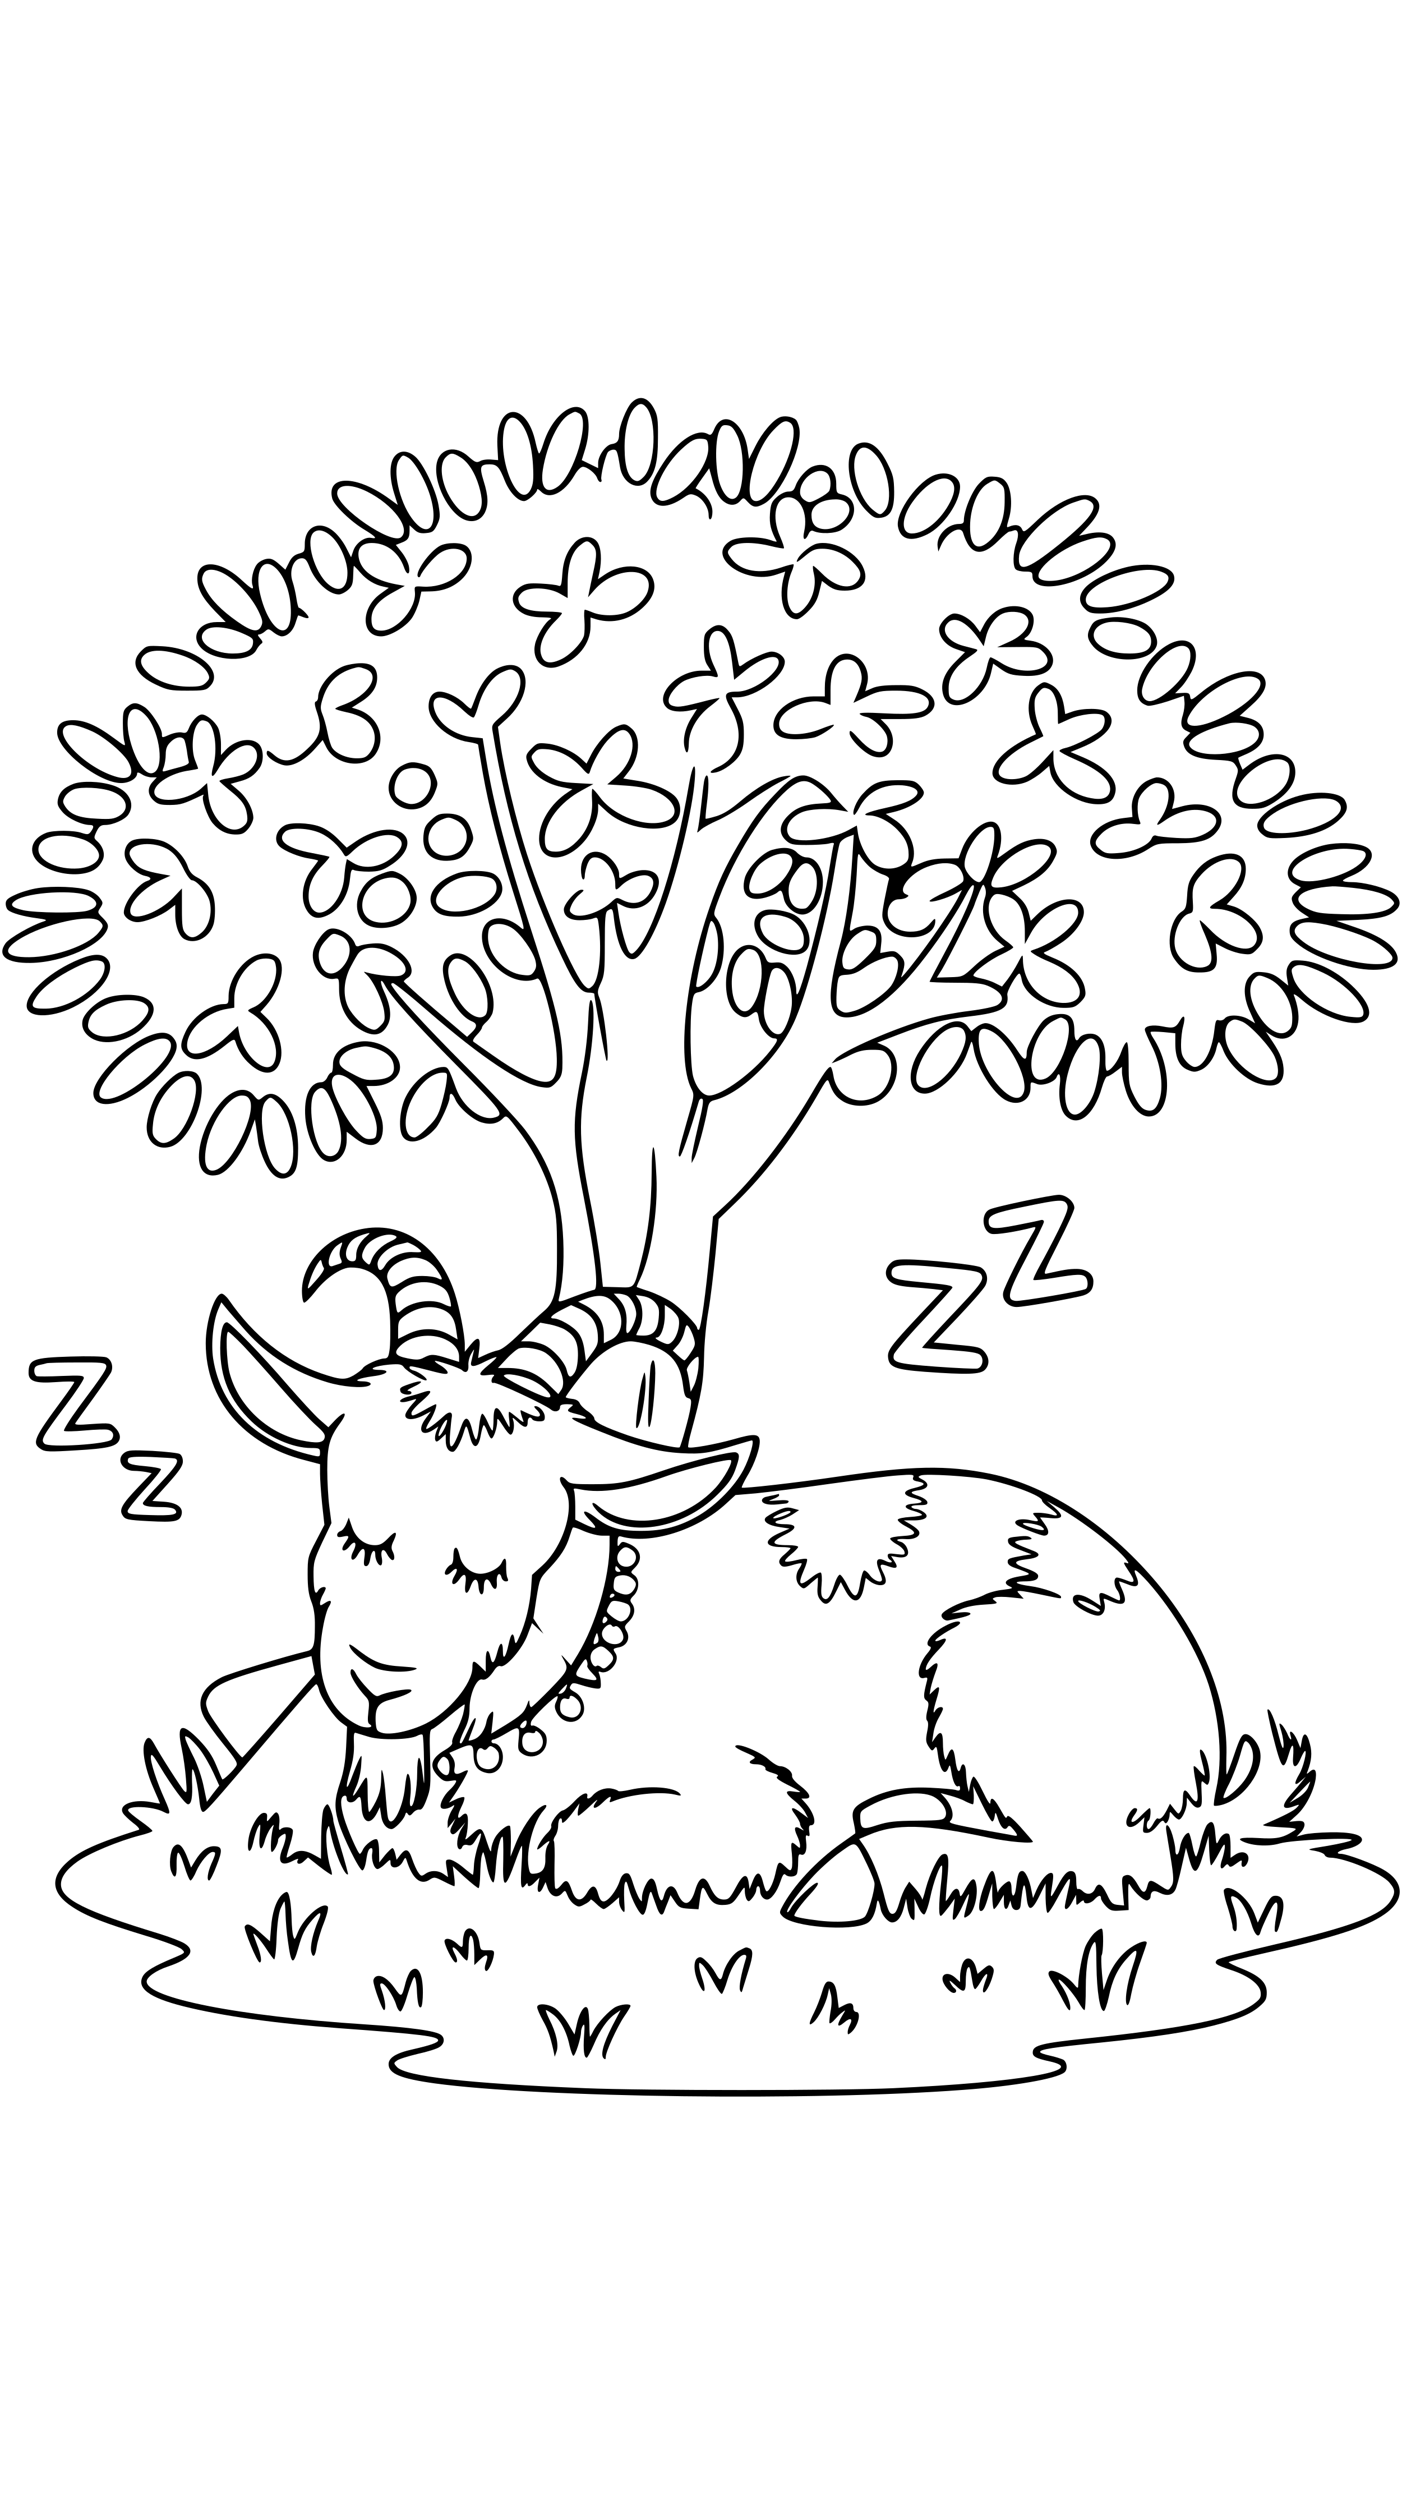 <?xml version="1.0" standalone="no"?>
<!DOCTYPE svg PUBLIC "-//W3C//DTD SVG 20010904//EN"
 "http://www.w3.org/TR/2001/REC-SVG-20010904/DTD/svg10.dtd">
<svg version="1.0" xmlns="http://www.w3.org/2000/svg"
 width="736pt" height="1312pt" viewBox="0 0 736 1312"
 preserveAspectRatio="xMidYMid meet">

<g transform="translate(0,1312) scale(0.1,-0.1)"
fill="#000000" stroke="none">
<path d="M3316 11007 c-27 -27 -66 -125 -66 -165 0 -36 -10 -49 -40 -53 -30
-5 -70 -61 -70 -99 l0 -27 -43 21 -43 21 18 58 c24 78 24 168 0 198 -56 68
-173 -21 -219 -168 -9 -29 -19 -53 -23 -53 -3 0 -11 25 -18 56 -47 224 -211
212 -201 -15 l4 -76 -36 3 c-20 2 -47 -1 -58 -8 -19 -10 -27 -7 -62 24 -65 60
-146 45 -165 -29 -25 -101 62 -275 151 -305 43 -14 80 1 100 39 20 41 19 86
-6 166 -23 75 -19 88 31 88 39 0 51 -13 80 -86 24 -60 68 -107 101 -107 19 0
69 44 69 61 0 5 9 0 20 -11 45 -45 121 -8 176 86 15 26 33 44 44 44 23 0 67
-35 75 -60 4 -11 11 -20 17 -20 5 0 8 6 5 13 -6 16 21 127 35 145 6 6 19 12
28 12 18 0 21 -6 35 -92 14 -85 94 -127 143 -75 41 43 56 104 56 227 1 100 -2
120 -21 156 -32 60 -76 72 -117 31z m76 -24 c58 -65 49 -304 -13 -366 -24 -24
-32 -26 -50 -17 -32 18 -49 71 -50 162 -2 94 19 181 51 216 25 27 42 28 62 5z
m-351 -33 c59 -32 -27 -324 -114 -385 -60 -42 -92 -3 -77 91 21 130 83 259
139 289 32 17 28 17 52 5z m-312 -44 c38 -41 63 -123 69 -227 4 -77 1 -101
-12 -128 -57 -110 -168 127 -142 303 11 74 45 95 85 52z m-312 -186 c40 -24
76 -80 97 -150 20 -68 20 -109 0 -138 -35 -51 -111 -5 -164 100 -37 76 -42
156 -10 188 25 25 37 25 77 0z"/>
<path d="M4094 10930 c-37 -15 -93 -81 -128 -151 l-34 -68 -7 49 c-20 145
-128 213 -174 111 -14 -33 -20 -38 -35 -29 -56 31 -154 -31 -231 -147 -63 -95
-81 -147 -66 -188 21 -55 86 -56 167 -1 33 23 40 24 67 13 35 -15 67 -63 67
-102 0 -16 4 -26 10 -22 6 3 10 21 10 39 0 47 -37 98 -88 123 -2 0 13 24 34
53 l37 52 14 -51 c16 -66 37 -106 65 -125 30 -22 61 -20 83 4 18 20 18 20 41
-5 27 -29 44 -31 83 -10 89 46 206 296 187 398 -4 19 -12 40 -19 45 -19 16
-60 22 -83 12z m54 -29 c42 -26 9 -172 -68 -302 -42 -71 -81 -109 -111 -109
-77 0 -12 265 91 372 46 48 63 55 88 39z m-278 -66 c42 -84 38 -289 -6 -326
-27 -22 -60 4 -83 66 -26 69 -29 225 -6 281 12 30 19 35 42 32 22 -2 33 -13
53 -53z m-152 -59 c7 -80 -86 -214 -183 -265 -50 -26 -71 -27 -85 -1 -23 43
42 173 126 251 52 48 73 59 109 56 27 -2 30 -6 33 -41z"/>
<path d="M4505 10791 c-82 -34 -58 -245 40 -348 36 -37 48 -44 75 -41 55 5 75
44 74 138 -1 69 -5 88 -35 147 -46 92 -97 127 -154 104z m91 -57 c67 -70 95
-244 48 -295 -22 -25 -26 -24 -65 8 -69 59 -116 213 -85 286 20 50 56 51 102
1z"/>
<path d="M2071 10724 c-27 -34 -28 -110 -2 -193 l19 -61 -47 34 c-171 124
-328 124 -297 0 9 -36 98 -122 169 -164 61 -37 71 -50 35 -43 -34 6 -80 -28
-93 -67 l-12 -35 -26 51 c-14 28 -42 65 -62 82 -73 65 -155 31 -155 -63 0 -39
-2 -43 -32 -51 -24 -7 -38 -20 -51 -47 l-19 -37 -35 31 c-29 25 -42 30 -67 25
-17 -4 -39 -16 -48 -29 -20 -26 -31 -80 -23 -107 10 -30 -3 -24 -57 26 -114
106 -233 110 -232 8 0 -55 27 -103 92 -171 l57 -58 -47 0 c-94 0 -140 -76 -82
-136 68 -71 257 -78 290 -10 7 13 18 27 25 32 10 6 9 12 -5 28 -13 15 -15 21
-6 21 7 0 21 7 31 16 17 15 20 15 45 -5 15 -12 34 -21 43 -21 30 0 60 30 72
70 7 22 13 40 15 40 1 0 14 -4 28 -10 16 -6 26 -6 26 0 0 10 -40 50 -51 50 -3
0 -9 22 -13 50 -4 27 -13 66 -20 87 -20 58 5 123 49 123 17 0 26 -10 40 -46
29 -77 101 -144 154 -144 11 0 32 10 47 23 22 19 27 32 28 75 1 29 2 52 4 52
1 0 17 -16 34 -36 33 -38 76 -64 121 -73 l28 -6 -43 -31 c-106 -75 -104 -224
3 -224 46 0 129 49 162 97 14 21 31 61 38 88 l11 50 47 1 c65 1 118 21 162 61
62 56 74 144 26 178 -27 19 -100 19 -136 1 -56 -29 -137 -144 -116 -164 4 -4
10 -1 12 6 10 27 70 98 102 119 60 41 141 24 141 -28 0 -82 -113 -155 -229
-148 -46 3 -46 3 -43 -28 9 -85 -94 -203 -176 -203 -38 0 -52 17 -52 61 0 53
35 97 110 138 l65 36 -45 8 c-117 22 -185 71 -197 141 -8 49 16 76 69 76 77 0
141 -49 169 -128 15 -44 33 -41 26 3 -3 20 -20 53 -37 75 l-32 40 28 11 c35
13 44 25 44 63 l0 29 24 -22 c18 -17 33 -22 62 -19 34 3 41 8 58 42 17 35 18
47 8 105 -14 80 -81 220 -123 255 -40 34 -81 34 -108 0z m70 -5 c34 -18 94
-122 118 -204 48 -161 -13 -232 -98 -114 -65 89 -101 252 -67 304 19 28 20 29
47 14z m-214 -179 c138 -69 232 -195 178 -240 -49 -41 -335 155 -335 230 0 49
70 53 157 10z m-184 -238 c44 -42 81 -128 81 -188 0 -84 -43 -109 -101 -60
-72 61 -120 228 -78 270 23 22 60 14 98 -22z m-290 -169 c41 -43 68 -117 73
-196 14 -201 -111 -148 -161 68 -30 126 20 198 88 128z m-260 -34 c63 -41 130
-118 163 -185 22 -46 25 -59 16 -79 -17 -37 -50 -31 -128 24 -82 58 -134 111
-163 166 -24 45 -25 58 -11 86 16 29 68 24 123 -12z m80 -303 c53 -23 58 -28
55 -53 -4 -36 -38 -53 -106 -53 -119 0 -206 77 -139 125 31 23 116 14 190 -19z"/>
<path d="M4265 10671 c-31 -13 -73 -60 -87 -97 -10 -28 -17 -34 -40 -34 -16 0
-41 -12 -60 -29 -27 -24 -32 -36 -36 -87 -4 -54 5 -89 35 -145 2 -4 -13 -1
-34 7 -58 20 -171 18 -209 -5 -132 -80 77 -233 241 -177 l47 16 -6 -23 c-33
-118 -1 -227 68 -227 11 0 38 20 61 44 32 32 46 58 56 100 l14 57 34 -26 c27
-19 47 -25 86 -25 93 0 131 51 94 127 -38 79 -162 140 -243 119 -28 -7 -82
-50 -97 -77 -14 -27 -7 -24 41 16 35 29 50 35 88 35 57 0 116 -26 159 -70 41
-41 49 -65 29 -95 -36 -55 -118 -39 -191 35 -22 22 -42 40 -46 40 -3 0 -2 -20
4 -44 13 -57 -5 -127 -46 -173 -39 -44 -64 -43 -84 4 -17 43 -12 122 12 180 9
20 13 38 11 41 -3 2 -33 -5 -67 -17 -109 -36 -207 -20 -257 44 -27 34 -27 40
-2 65 25 25 113 27 206 4 36 -9 67 -14 69 -12 3 3 -6 30 -20 62 -46 104 -24
206 44 206 64 0 103 -86 83 -178 -11 -47 4 -56 23 -14 7 15 15 20 25 15 37
-17 115 -14 147 6 88 55 89 167 2 186 -27 6 -29 10 -29 56 0 79 -55 118 -125
90z m79 -37 c16 -16 21 -59 10 -89 -4 -9 -29 -27 -56 -41 -46 -24 -51 -24 -74
-9 -15 10 -24 25 -24 41 0 76 99 143 144 98z m98 -151 c58 -52 -43 -158 -132
-138 -34 8 -50 30 -50 73 0 47 50 80 124 81 23 1 47 -6 58 -16z"/>
<path d="M4913 10629 c-89 -26 -213 -197 -199 -273 13 -69 69 -83 155 -40 84
42 171 169 171 250 0 52 -61 83 -127 63z m81 -35 c22 -21 20 -57 -5 -107 -49
-97 -134 -167 -202 -167 -57 0 -57 79 1 162 72 103 165 154 206 112z"/>
<path d="M5139 10581 c-37 -39 -79 -142 -79 -192 0 -14 -7 -19 -25 -19 -62 0
-120 -61 -113 -118 l4 -27 13 30 c28 68 103 112 117 68 36 -117 96 -130 184
-42 27 27 53 49 59 49 5 0 16 3 24 6 22 8 28 -22 12 -67 -18 -50 -19 -121 -3
-137 7 -7 29 -12 50 -12 34 0 38 -3 38 -24 0 -102 264 -49 388 77 51 52 62 93
34 127 -22 27 -75 33 -142 16 l-35 -8 41 43 c67 71 82 120 46 152 -53 48 -188
-1 -304 -111 -70 -67 -74 -69 -83 -49 -10 22 -34 27 -67 13 -15 -7 -15 -4 -2
41 20 64 14 155 -13 191 -15 21 -30 28 -62 30 -39 3 -47 -1 -82 -37z m112 0
c22 -17 24 -27 23 -98 -1 -90 -30 -161 -85 -207 -64 -55 -102 -15 -96 100 5
90 42 175 89 204 40 24 40 24 69 1z m470 -91 c51 -28 3 -96 -160 -227 -173
-139 -221 -152 -211 -58 9 79 171 238 284 277 61 21 62 21 87 8z m90 -200 c69
-37 -79 -172 -232 -210 -63 -16 -123 -10 -127 13 -9 46 112 144 228 184 73 25
102 28 131 13z"/>
<path d="M3018 10273 c-41 -45 -61 -93 -66 -166 -4 -58 -7 -67 -21 -61 -9 4
-50 9 -91 11 -62 3 -80 1 -107 -16 -61 -38 -53 -108 17 -143 21 -11 58 -18 95
-18 42 -1 55 -3 44 -10 -27 -15 -70 -86 -80 -130 -19 -86 43 -146 123 -118
101 36 168 119 168 210 l0 47 32 -10 c84 -24 171 -2 238 58 57 51 77 101 59
151 -28 80 -155 93 -253 27 l-37 -25 8 37 c13 63 9 127 -10 156 -25 38 -83 38
-119 0z m92 -13 c24 -24 25 -52 4 -145 -8 -38 -18 -83 -21 -100 l-6 -30 33 38
c114 131 324 125 280 -8 -13 -40 -64 -89 -112 -109 -47 -20 -128 -20 -175 -1
-19 8 -39 15 -43 15 -3 0 -5 -25 -2 -55 2 -30 1 -66 -2 -80 -10 -38 -75 -106
-124 -127 -55 -25 -87 -18 -100 22 -18 49 14 123 77 184 17 17 31 33 31 38 0
4 -36 8 -80 8 -84 0 -132 15 -144 45 -9 26 -7 34 14 55 31 31 140 28 198 -5
l42 -24 0 78 c0 94 21 162 62 196 36 30 42 31 68 5z"/>
<path d="M5921 10145 c-84 -19 -178 -64 -219 -104 -40 -40 -43 -81 -7 -116 20
-21 34 -25 81 -25 81 0 186 28 278 75 86 43 120 82 109 123 -13 51 -127 73
-242 47z m176 -26 c35 -13 44 -27 32 -53 -24 -52 -193 -124 -315 -133 -81 -6
-114 5 -114 40 0 85 284 189 397 146z"/>
<path d="M5268 9930 c-41 -12 -81 -47 -103 -90 l-20 -38 -25 34 c-27 36 -75
64 -110 64 -29 0 -80 -52 -80 -82 0 -43 36 -86 87 -104 l49 -17 -51 -51 c-59
-59 -79 -114 -64 -171 33 -118 216 -36 251 111 l12 51 42 -30 c36 -25 55 -31
116 -34 87 -5 137 15 153 60 18 53 -38 114 -114 124 -39 5 -40 7 -22 20 30 21
48 87 31 118 -21 39 -88 55 -152 35z m110 -36 c48 -34 10 -103 -81 -143 l-62
-28 107 1 c103 1 108 0 134 -26 87 -87 -92 -137 -216 -60 -28 18 -55 32 -60
32 -5 0 -14 -25 -20 -55 -21 -101 -118 -193 -176 -166 -21 9 -24 17 -24 59 0
61 36 116 111 166 40 27 47 35 32 39 -10 3 -39 10 -65 17 -85 22 -124 84 -79
124 38 35 105 -5 167 -99 l18 -27 13 53 c14 54 51 104 88 119 33 14 89 11 113
-6z"/>
<path d="M5830 9879 c-73 -9 -88 -16 -105 -50 -22 -41 -18 -64 15 -103 80 -90
296 -90 331 2 13 33 -10 84 -52 115 -38 27 -124 44 -189 36z m149 -48 c47 -25
64 -44 64 -78 0 -44 -34 -63 -114 -63 -75 0 -129 17 -166 52 -42 40 -20 94 45
110 42 11 130 0 171 -21z"/>
<path d="M3723 9816 c-26 -22 -28 -30 -28 -93 0 -49 6 -76 19 -95 l18 -28 -49
0 c-129 0 -252 -132 -182 -195 21 -20 71 -25 126 -13 l32 7 -30 -48 c-32 -51
-46 -112 -35 -155 10 -41 21 -30 22 22 1 68 45 144 112 195 29 22 51 41 49 43
-1 2 -30 -4 -62 -12 -126 -33 -152 -37 -178 -30 -20 5 -27 13 -27 30 0 29 42
81 81 102 42 21 117 33 150 24 35 -10 36 -6 4 62 -41 88 -26 184 28 176 34 -5
58 -60 70 -162 l11 -94 56 46 c82 67 162 93 176 58 21 -54 -125 -166 -216
-166 -68 0 -74 -15 -34 -87 74 -132 47 -257 -65 -308 -47 -21 -55 -38 -13 -29
42 9 104 55 127 94 15 26 20 52 20 106 0 60 -5 80 -32 132 l-32 62 28 0 c100
0 251 113 251 187 0 26 -35 53 -70 53 -26 0 -108 -37 -147 -66 -21 -15 -22
-15 -27 8 -23 117 -30 142 -53 168 -30 37 -62 38 -100 6z"/>
<path d="M6137 9739 c-89 -47 -167 -160 -167 -242 0 -46 16 -69 55 -81 11 -3
58 8 105 23 l85 29 3 -31 c2 -18 -2 -48 -8 -68 -15 -46 -10 -71 17 -84 l22
-11 -21 -22 c-18 -18 -20 -26 -12 -49 15 -45 66 -66 166 -71 81 -4 91 -7 105
-29 15 -23 15 -28 0 -71 -40 -111 -14 -157 87 -157 53 0 69 5 115 34 73 47
111 101 111 158 0 108 -127 128 -244 38 l-33 -25 -13 30 c-7 17 -11 32 -9 33
2 2 23 11 46 21 58 26 87 59 87 101 0 44 -27 73 -82 87 l-44 11 57 51 c66 58
90 102 75 141 -30 78 -195 44 -332 -68 -53 -43 -57 -45 -60 -24 -3 19 -9 22
-41 20 l-38 -2 31 32 c17 17 41 54 55 81 61 122 -6 204 -118 145z m101 -21
c16 -16 15 -61 -3 -103 -30 -72 -147 -175 -199 -175 -28 0 -47 30 -40 64 27
129 187 269 242 214z m367 -162 c45 -33 -42 -129 -182 -198 -131 -65 -218 -63
-182 4 68 130 290 248 364 194z m-20 -250 c31 -21 32 -56 2 -84 -74 -70 -301
-83 -341 -20 -22 36 63 85 209 122 35 8 104 -1 130 -18z m172 -187 c21 -18 16
-82 -10 -120 -54 -81 -190 -126 -237 -79 -79 79 160 271 247 199z"/>
<path d="M740 9702 c-58 -58 -28 -125 78 -175 61 -29 76 -32 164 -32 87 0 100
2 119 22 80 79 -64 201 -248 211 -81 4 -83 4 -113 -26z m219 -23 c62 -21 118
-61 133 -95 10 -21 8 -28 -10 -46 -18 -18 -33 -22 -89 -22 -86 0 -165 26 -214
71 -43 39 -50 70 -21 96 33 30 106 29 201 -4z"/>
<path d="M4380 9662 c-32 -33 -50 -86 -50 -152 l0 -45 -58 0 c-111 0 -212 -72
-212 -152 0 -50 37 -73 120 -73 37 0 82 5 101 11 35 12 103 58 96 65 -2 2 -33
-8 -68 -22 -71 -29 -159 -36 -196 -16 -16 9 -23 22 -23 43 0 73 156 143 244
109 l26 -10 0 78 c0 100 27 155 79 160 40 4 67 -18 80 -65 10 -34 5 -60 -23
-125 l-16 -37 68 32 c60 29 77 32 157 32 126 0 192 -34 165 -85 -17 -33 -79
-42 -227 -34 -92 5 -134 4 -130 -3 4 -6 20 -13 36 -16 35 -7 98 -67 107 -102
9 -35 -3 -73 -25 -80 -31 -9 -73 13 -123 68 -41 45 -48 49 -48 29 0 -30 77
-106 122 -121 46 -15 81 -2 98 38 17 42 5 94 -29 129 l-28 28 101 0 c75 0 109
5 133 17 71 38 64 100 -16 139 -38 19 -62 23 -136 22 -60 0 -102 -5 -126 -16
l-37 -16 9 34 c32 114 -93 213 -171 136z"/>
<path d="M1805 9624 c-66 -24 -135 -108 -135 -163 0 -11 -5 -21 -12 -23 -8 -3
-7 -18 5 -53 30 -88 20 -131 -50 -196 -70 -67 -120 -77 -171 -34 -34 29 -42
31 -42 11 0 -21 54 -56 94 -63 44 -7 109 29 162 90 l38 43 20 -40 c48 -93 200
-114 256 -36 61 86 15 202 -94 237 l-29 9 49 31 c58 37 84 77 84 127 0 52 -28
76 -87 75 -27 0 -66 -7 -88 -15z m113 -15 c87 -30 16 -142 -120 -190 -21 -7
-38 -16 -38 -19 0 -3 26 -11 58 -18 73 -15 118 -43 138 -86 20 -41 13 -92 -17
-130 -17 -21 -29 -26 -66 -26 -53 0 -108 24 -129 55 -8 12 -19 49 -25 81 -6
32 -18 75 -26 94 -12 30 -12 42 1 83 25 82 75 133 156 158 35 10 33 10 68 -2z"/>
<path d="M2608 9610 c-43 -23 -87 -83 -113 -155 -10 -27 -20 -52 -22 -54 -2
-3 -18 9 -36 27 -35 34 -93 62 -130 62 -35 0 -57 -30 -57 -78 0 -81 104 -172
212 -187 27 -4 48 -10 48 -14 0 -3 11 -72 25 -151 31 -175 84 -384 159 -622
62 -195 65 -209 39 -186 -93 81 -203 56 -203 -47 0 -142 172 -274 290 -221 29
12 101 -281 103 -420 2 -96 -18 -129 -74 -121 -52 7 -143 54 -259 136 -51 36
-99 69 -104 73 -7 4 0 18 17 36 15 15 27 33 27 38 0 6 11 20 25 32 13 12 27
33 31 47 36 143 -126 363 -221 301 -41 -27 -49 -61 -31 -135 25 -100 85 -188
144 -212 28 -11 28 -30 -2 -58 l-24 -23 -68 58 c-140 117 -264 227 -264 233 0
3 9 12 20 19 50 31 5 116 -84 161 -36 18 -59 22 -99 19 -29 -2 -60 -8 -69 -12
-13 -6 -20 -3 -24 10 -19 53 -102 97 -142 75 -32 -17 -74 -81 -79 -120 -10
-74 52 -150 113 -138 23 4 24 2 24 -54 0 -94 42 -172 115 -215 66 -38 111 -30
141 28 21 41 15 98 -19 172 -25 53 -21 81 4 34 30 -57 151 -192 371 -414 247
-249 259 -266 201 -280 -68 -17 -163 57 -199 154 -39 107 -42 112 -66 112 -66
-1 -155 -71 -198 -157 -32 -63 -40 -171 -16 -208 32 -48 111 -28 174 45 23 26
72 134 72 158 0 31 15 27 30 -8 17 -42 91 -107 138 -121 47 -14 84 -7 112 21
19 19 20 18 85 -68 82 -109 147 -241 176 -357 19 -76 23 -117 23 -260 1 -220
-11 -277 -67 -325 -23 -19 -79 -72 -127 -118 -56 -55 -95 -85 -115 -89 -16 -3
-47 -14 -68 -24 l-37 -17 6 48 c8 62 -6 70 -45 23 l-31 -38 0 37 c0 50 -27
191 -52 268 -77 242 -264 377 -474 342 -184 -30 -328 -174 -329 -326 0 -33 5
-61 11 -63 6 -2 32 24 58 57 50 65 120 116 171 126 18 3 50 1 73 -5 99 -27
144 -108 150 -274 2 -59 1 -127 -3 -152 -5 -37 -10 -45 -28 -45 -29 -1 -103
-34 -113 -52 -5 -8 -27 -24 -48 -37 -45 -25 -68 -24 -171 11 -188 65 -352 195
-484 386 -12 17 -29 32 -37 32 -37 0 -84 -145 -84 -260 0 -296 198 -531 517
-613 l83 -22 0 -50 c0 -27 5 -99 11 -159 l12 -109 -44 -85 c-43 -82 -44 -88
-44 -176 0 -66 5 -105 19 -141 14 -35 20 -74 19 -130 0 -101 -7 -123 -41 -131
-114 -27 -409 -117 -448 -137 -104 -53 -136 -124 -94 -208 12 -24 58 -88 101
-141 64 -79 78 -101 70 -115 -11 -22 -70 -78 -74 -72 -2 2 -16 36 -32 74 -21
51 -46 87 -90 133 -93 95 -119 83 -91 -46 9 -42 19 -113 22 -157 6 -72 5 -79
-9 -65 -15 15 -125 186 -159 249 -21 38 -35 39 -49 4 -16 -40 4 -142 47 -239
19 -43 34 -79 34 -80 0 -1 -23 3 -50 8 -94 17 -171 -15 -144 -59 6 -10 30 -33
53 -51 26 -19 37 -34 29 -36 -214 -68 -302 -107 -368 -163 -100 -86 -93 -169
22 -243 74 -48 163 -83 383 -150 94 -28 179 -60 189 -71 20 -18 19 -19 -40
-44 -108 -45 -148 -70 -164 -97 -34 -63 33 -113 212 -158 203 -51 482 -90 816
-115 440 -32 522 -43 522 -64 0 -12 -41 -26 -133 -47 -87 -19 -127 -44 -127
-78 0 -50 63 -76 243 -101 554 -75 1992 -93 2772 -34 264 19 491 58 533 92 18
15 14 55 -7 67 -11 5 -42 15 -70 21 -28 6 -51 14 -51 19 0 14 63 24 325 50
274 28 453 55 587 89 132 34 196 61 243 103 29 25 35 37 35 70 0 52 -36 87
-130 125 -38 15 -70 31 -70 34 0 3 75 22 168 43 380 85 551 140 649 208 109
75 108 169 -3 234 -54 32 -195 84 -225 84 -32 0 -12 17 28 25 45 8 83 30 83
49 0 27 -61 41 -167 39 -56 -1 -118 -6 -139 -12 l-37 -10 23 24 c12 13 20 31
18 42 -3 14 -11 17 -42 15 l-38 -4 41 37 c46 42 88 124 98 190 6 48 -7 60 -36
32 -12 -10 -13 -8 -6 8 20 54 24 94 12 140 -15 61 -34 69 -43 18 l-7 -38 -18
43 c-18 42 -46 61 -34 22 10 -32 -4 -23 -18 13 -8 17 -21 38 -29 45 -15 12
-15 8 -1 -37 8 -28 13 -63 11 -78 -2 -20 -10 -1 -26 61 -20 83 -47 144 -58
133 -3 -2 9 -59 25 -125 50 -196 58 -205 88 -104 18 61 27 51 21 -24 -4 -57
17 -59 40 -4 9 22 20 40 23 40 12 0 -10 -88 -30 -121 -30 -50 -27 -68 6 -38
l28 24 -20 -25 c-11 -14 -37 -44 -57 -67 -56 -63 -49 -88 18 -62 27 10 28 9
11 -9 -15 -16 -67 -43 -172 -88 -14 -6 11 -10 80 -14 95 -5 98 -6 75 -21 -57
-36 -89 -42 -186 -36 -94 5 -120 -3 -68 -23 50 -19 128 -22 184 -5 65 18 391
33 375 17 -5 -6 -62 -19 -125 -30 -112 -18 -114 -19 -68 -26 26 -5 49 -14 52
-22 3 -8 16 -14 28 -14 77 0 270 -81 312 -131 31 -36 32 -54 7 -94 -47 -77
-208 -138 -606 -230 -159 -37 -297 -73 -305 -81 -19 -19 -8 -27 73 -54 90 -29
151 -75 155 -117 3 -28 -3 -36 -39 -63 -102 -73 -349 -124 -886 -180 -220 -23
-267 -35 -271 -67 -4 -26 13 -36 91 -53 207 -46 -170 -110 -823 -140 -279 -13
-1306 -13 -1620 0 -616 25 -941 62 -986 111 -18 20 -18 21 0 34 10 8 59 23
109 35 51 11 102 27 114 36 26 16 30 46 9 63 -26 22 -159 40 -401 56 -661 43
-1145 138 -1145 225 0 23 49 58 113 79 116 39 147 83 85 121 -18 11 -78 34
-133 51 -391 119 -515 181 -515 259 0 38 29 78 86 119 61 44 218 109 327 137
37 9 67 20 67 24 0 5 -28 28 -62 52 -34 24 -63 48 -65 55 -9 28 131 23 186 -7
38 -20 39 -9 7 63 -44 97 -78 202 -74 228 2 18 12 7 46 -50 63 -105 134 -201
149 -201 18 0 25 38 21 118 -1 39 0 68 3 66 10 -6 27 -83 35 -157 4 -44 11
-67 20 -67 12 0 44 35 211 231 294 346 375 439 383 439 5 0 11 -14 15 -30 9
-41 80 -145 117 -171 l30 -22 -5 -107 c-4 -77 -13 -129 -31 -184 -30 -89 -32
-131 -10 -207 24 -81 113 -261 127 -256 7 2 15 24 19 50 7 50 14 67 28 67 5 0
7 -12 4 -27 -6 -33 10 -83 28 -83 6 0 25 12 40 27 27 26 28 26 28 5 0 -34 45
-30 64 6 13 25 15 26 21 7 30 -96 73 -132 120 -101 24 16 28 15 75 -9 27 -14
52 -25 55 -25 3 0 3 24 -1 52 l-7 53 63 -58 c35 -31 67 -57 72 -57 4 0 8 33 9
73 1 39 4 83 8 97 7 23 8 23 13 5 4 -11 9 -36 13 -55 8 -45 25 -90 35 -90 4 0
10 37 13 83 6 83 22 157 35 157 4 0 5 -54 4 -120 -5 -160 9 -162 64 -8 14 40
29 76 33 80 3 4 3 -41 -1 -100 -7 -114 -3 -136 19 -107 7 11 13 13 13 7 0 -19
17 -14 40 11 l22 22 -7 -37 c-9 -45 9 -52 27 -12 l12 26 11 -33 c15 -42 48
-55 74 -28 18 20 18 20 31 -11 7 -18 23 -38 36 -46 20 -14 26 -14 53 1 17 8
31 20 31 24 0 5 13 -4 29 -20 16 -16 34 -29 40 -29 6 0 26 14 46 31 l35 31 0
-24 c0 -13 7 -33 16 -44 14 -18 15 -14 11 51 -2 39 -1 79 3 90 6 16 10 12 20
-25 17 -63 58 -140 74 -140 9 0 18 23 26 67 10 50 15 62 21 48 4 -11 15 -41
24 -67 17 -50 31 -60 42 -30 3 9 12 32 20 51 l13 34 23 -34 c20 -30 28 -34 73
-37 l51 -3 7 52 c10 73 15 76 38 29 24 -49 47 -62 96 -58 32 3 42 10 70 52 31
46 32 47 32 20 0 -16 5 -36 10 -44 9 -13 13 -12 30 9 11 13 20 32 20 42 0 10
5 19 10 19 6 0 10 -10 10 -23 0 -25 17 -47 37 -47 21 0 52 41 69 92 12 36 19
47 27 39 16 -16 54 -13 61 5 3 9 6 36 6 61 0 36 3 44 15 39 21 -8 33 22 27 67
-4 31 -2 38 8 32 10 -6 12 0 8 24 -3 22 0 31 9 31 34 0 18 65 -30 118 l-20 22
22 0 c35 0 22 29 -29 68 -29 22 -44 41 -42 52 3 21 -33 50 -63 50 -12 0 -38
16 -59 35 -49 44 -176 94 -176 68 0 -5 25 -19 56 -32 52 -23 54 -25 35 -36
-26 -13 -17 -25 18 -25 30 0 54 -13 49 -26 -1 -5 15 -13 36 -19 28 -8 36 -14
26 -20 -9 -6 6 -18 53 -42 37 -18 67 -35 67 -38 0 -2 -16 -1 -35 2 -47 8 -45
-8 6 -49 23 -18 48 -46 56 -62 l15 -28 -35 26 c-48 37 -65 33 -33 -8 14 -19
26 -41 26 -48 0 -8 6 -20 13 -27 10 -11 8 -11 -10 0 -31 19 -38 6 -19 -35 9
-19 16 -42 16 -52 0 -16 -1 -16 -18 -1 -29 26 -32 21 -25 -42 3 -33 3 -67 -1
-77 -6 -15 -10 -14 -35 10 -33 31 -36 29 -51 -40 -12 -53 -37 -100 -48 -89 -4
4 -11 25 -17 48 -14 56 -32 58 -53 5 l-17 -43 -5 35 c-8 53 -31 43 -68 -28
-29 -53 -37 -62 -61 -62 -32 0 -51 18 -76 73 -26 57 -54 48 -75 -22 -25 -86
-63 -92 -95 -14 -21 50 -55 41 -70 -19 -10 -39 -22 -27 -36 37 -9 41 -17 55
-30 55 -18 0 -49 -64 -49 -102 0 -22 0 -22 -14 -3 -7 11 -22 46 -32 78 -15 48
-21 57 -38 55 -14 -2 -25 -16 -33 -41 -17 -51 -61 -107 -84 -107 -13 0 -21 12
-29 40 -13 49 -32 51 -59 4 -29 -48 -59 -44 -78 11 -20 59 -31 65 -57 31 -16
-19 -26 -24 -31 -17 -4 7 -5 63 -4 126 2 63 0 117 -3 121 -4 4 -1 16 7 28 8
11 15 35 15 53 0 17 5 35 10 38 6 3 10 -1 10 -11 0 -14 2 -15 17 -3 9 8 30 32
46 54 l29 40 -7 -33 c-3 -17 -3 -32 1 -32 5 0 33 24 63 52 30 29 44 40 32 23
-31 -41 -8 -46 33 -6 36 35 49 39 39 14 -5 -13 -3 -15 13 -8 89 37 247 54 327
36 32 -8 36 -7 26 5 -28 34 -159 44 -262 20 -31 -7 -59 -10 -62 -6 -3 4 -19
10 -37 13 -35 5 -75 -11 -97 -37 -16 -19 -32 -21 -28 -5 6 29 -28 17 -66 -24
-23 -25 -51 -47 -62 -49 -22 -4 -68 -66 -61 -84 2 -6 -7 -22 -21 -35 -24 -23
-53 -70 -53 -85 0 -4 10 2 23 13 37 34 51 39 34 12 -10 -15 -15 -43 -14 -71 2
-53 -14 -78 -56 -82 -23 -3 -26 1 -32 34 -15 88 25 239 78 297 28 31 15 40
-21 14 -39 -28 -97 -115 -127 -193 l-25 -63 2 78 c0 42 -2 80 -5 83 -10 11
-57 -25 -77 -59 -11 -18 -20 -45 -21 -62 -1 -23 -6 -14 -24 40 -25 78 -31 81
-84 32 -25 -23 -32 -27 -26 -12 5 11 10 44 11 73 3 53 -8 66 -34 40 -22 -22
-23 0 -1 46 13 25 20 49 16 53 -4 3 -24 -1 -44 -11 l-36 -17 16 23 c35 48 88
141 83 145 -2 3 -13 0 -24 -6 -38 -20 -52 -14 -46 19 4 19 1 38 -10 55 l-17
25 46 20 c72 31 80 28 81 -31 1 -58 21 -85 71 -95 45 -9 83 30 83 84 0 38 -22
72 -48 72 -7 0 -12 5 -12 10 0 6 5 10 11 10 6 0 37 15 69 34 66 39 70 37 62
-40 -4 -45 -2 -53 19 -68 56 -38 129 0 129 68 0 27 -7 40 -32 59 -17 14 -37
23 -43 20 -8 -3 -11 4 -7 19 4 22 130 143 139 135 2 -3 -1 -16 -8 -30 -9 -19
-8 -31 2 -53 29 -60 102 -70 135 -18 24 35 4 99 -37 122 -31 18 -33 21 -20 40
6 10 16 10 52 -2 24 -8 58 -16 74 -18 28 -3 30 -1 29 27 0 17 -4 38 -8 48 -6
13 -4 16 6 12 45 -17 105 55 80 96 -16 25 -16 26 18 33 41 8 60 48 40 84 -14
24 -13 27 13 53 29 30 35 65 14 93 -12 16 -10 22 10 42 30 30 32 87 2 107 -20
15 -20 15 5 40 44 44 30 98 -32 124 -33 14 -37 13 -48 -2 -11 -15 -13 -13 -12
14 1 24 5 30 17 27 154 -45 404 33 554 173 l48 44 107 9 c59 6 231 27 382 49
151 21 314 42 363 45 79 6 87 5 81 -10 -5 -12 1 -18 25 -22 45 -9 38 -20 -19
-34 -63 -15 -65 -36 -5 -52 56 -15 57 -26 3 -30 -57 -4 -58 -23 -3 -38 25 -7
45 -16 45 -21 0 -4 -28 -9 -62 -11 -34 -2 -63 -8 -65 -14 -2 -6 17 -22 42 -35
63 -33 58 -47 -17 -51 -34 -2 -63 -7 -65 -13 -1 -5 14 -19 34 -30 21 -11 39
-29 41 -39 4 -17 0 -18 -42 -13 -36 5 -46 4 -46 -8 0 -7 5 -17 10 -20 24 -15
7 -22 -21 -8 -44 22 -56 6 -35 -47 9 -22 16 -45 16 -50 0 -22 -41 -8 -62 20
-12 17 -27 29 -32 27 -6 -2 -15 -32 -21 -68 -13 -81 -30 -83 -67 -9 -15 30
-33 55 -39 55 -7 0 -20 -23 -29 -52 -22 -68 -38 -87 -58 -71 -11 9 -13 26 -9
70 3 32 1 61 -4 64 -5 3 -27 -8 -48 -25 -65 -51 -75 -41 -40 40 12 27 19 53
15 56 -3 4 -29 1 -57 -6 -27 -7 -53 -10 -57 -6 -4 4 10 20 31 37 20 16 37 34
37 39 0 5 -24 9 -52 9 -93 0 -96 16 -10 59 59 30 56 51 -8 51 -54 0 -67 14
-22 23 15 4 43 16 62 28 l35 23 -33 9 c-27 8 -42 6 -83 -13 -27 -13 -54 -29
-60 -36 -16 -20 16 -41 73 -49 l53 -8 -53 -23 c-86 -38 -81 -74 11 -74 26 0
47 -3 47 -6 0 -3 -14 -17 -30 -31 -32 -26 -37 -42 -19 -60 8 -8 23 -8 57 2 25
8 48 12 50 10 2 -2 -3 -14 -12 -27 -22 -31 -20 -71 4 -93 19 -17 21 -17 55 14
20 17 37 31 38 31 1 0 1 -22 -1 -48 -3 -37 1 -54 17 -72 26 -33 48 -20 80 46
l25 50 21 -39 c42 -80 83 -75 100 11 l10 50 24 -19 c13 -10 36 -19 52 -19 34
0 38 23 13 71 -20 39 -14 44 30 28 44 -16 54 -8 31 27 l-17 27 35 -6 c47 -7
65 12 48 49 -6 14 -20 28 -31 31 -35 9 -21 18 23 15 47 -4 81 15 72 39 -3 9
-23 25 -43 37 l-37 22 51 0 c64 0 87 20 52 44 -12 9 -30 16 -40 16 -9 0 -20 5
-23 10 -4 6 12 10 40 10 38 0 46 3 43 17 -2 9 -22 23 -46 31 -49 16 -48 23 5
31 48 8 55 34 16 55 -25 13 -26 15 -9 22 26 10 258 -4 346 -21 130 -26 290
-87 290 -110 0 -7 18 -25 40 -40 48 -34 51 -47 8 -34 -18 5 -48 9 -67 9 -32 0
-33 -1 -18 -18 25 -28 21 -31 -24 -21 -59 14 -103 -5 -66 -28 24 -15 122 -53
138 -53 28 0 29 26 3 61 -13 18 -24 34 -24 34 0 1 25 0 55 -3 68 -6 73 11 18
58 l-38 32 60 -33 c119 -66 305 -208 356 -273 15 -19 16 -24 5 -20 -22 8 -20
1 9 -42 37 -54 34 -68 -11 -49 -20 8 -43 15 -50 15 -18 0 -18 -41 1 -66 14
-18 20 -54 10 -54 -3 0 -23 9 -45 20 -55 28 -64 26 -57 -14 l6 -35 -47 30
c-66 42 -112 37 -97 -10 7 -23 94 -71 129 -71 28 0 43 32 33 70 -6 24 -8 24
36 5 71 -29 89 -10 58 61 -11 24 -18 44 -16 44 3 0 23 -7 46 -16 51 -21 65 -7
44 43 -21 49 -3 40 60 -29 136 -153 265 -371 320 -541 58 -183 74 -392 40
-545 -10 -45 -15 -85 -12 -89 4 -3 24 -1 45 5 114 34 216 178 197 278 -8 45
-52 96 -79 92 -17 -2 -28 -22 -56 -105 -19 -56 -37 -104 -40 -106 -3 -3 -3 37
-2 88 11 285 -113 606 -344 892 -255 314 -586 535 -897 598 -228 46 -410 42
-797 -15 -224 -33 -499 -64 -506 -58 -2 3 11 30 29 61 39 63 70 155 65 189 -4
33 -33 34 -136 4 -96 -27 -230 -51 -239 -42 -3 3 4 41 16 83 53 194 64 258 67
388 1 74 11 179 23 245 11 63 27 198 37 299 l17 183 85 82 c150 144 300 339
423 550 62 108 63 109 73 80 19 -51 35 -72 72 -95 48 -29 125 -31 179 -3 121
63 142 252 33 297 l-33 14 109 42 c153 59 233 79 374 96 171 20 211 43 200
114 -3 19 49 110 63 111 4 0 10 -15 13 -34 14 -74 123 -146 220 -146 51 0 61
4 88 30 26 27 30 36 24 68 -10 66 -73 127 -171 166 -46 19 -53 25 -37 30 11 4
48 24 81 46 68 44 121 115 121 162 0 94 -139 89 -242 -9 l-37 -36 -11 44 c-8
29 -25 56 -50 78 l-37 35 60 28 c81 39 129 79 157 132 21 38 22 48 12 70 -15
34 -56 49 -112 41 -52 -8 -87 -24 -153 -72 -44 -32 -47 -33 -38 -11 30 82 19
163 -25 174 -49 13 -132 -59 -163 -141 l-19 -50 -73 -1 c-52 -1 -88 -8 -122
-23 -60 -26 -59 -26 -47 5 27 70 -17 174 -96 223 l-44 29 46 11 c84 21 154 67
154 101 0 9 -12 27 -26 41 -23 22 -34 24 -112 24 -100 -1 -129 -13 -184 -73
-33 -36 -57 -96 -45 -109 3 -3 15 13 26 34 43 86 126 129 229 121 63 -6 93
-28 72 -53 -23 -27 -67 -45 -163 -66 -96 -21 -133 -39 -81 -39 43 -1 104 -32
146 -76 42 -44 58 -80 58 -130 0 -28 -6 -38 -32 -54 -43 -26 -102 -25 -144 1
-37 23 -80 101 -90 165 l-6 41 -42 -23 c-94 -52 -275 -73 -309 -36 -35 39 -6
99 61 128 41 18 135 23 201 11 l44 -8 -29 30 c-16 16 -42 46 -59 67 -38 48
-111 94 -147 94 -44 0 -77 -22 -148 -97 -79 -82 -119 -137 -194 -266 -70 -120
-103 -191 -150 -327 -128 -366 -172 -800 -98 -951 18 -36 18 -37 -19 -165 -48
-167 -53 -194 -40 -194 8 0 50 120 99 287 4 14 12 20 19 15 8 -5 2 -45 -23
-147 -18 -77 -34 -151 -33 -165 l0 -25 14 27 c14 25 57 183 70 260 6 29 13 38
33 43 149 36 351 239 431 434 67 160 164 533 201 766 11 72 24 139 29 150 5
11 23 25 41 32 l32 12 -7 -112 c-10 -172 -33 -342 -61 -447 -79 -295 -71 -400
31 -400 112 0 256 111 413 318 86 112 175 248 211 321 21 40 36 60 42 54 14
-14 -58 -181 -152 -354 -43 -80 -79 -149 -79 -152 0 -2 60 -5 133 -5 101 0
141 -3 172 -16 76 -32 96 -72 51 -101 -14 -9 -76 -22 -147 -31 -68 -8 -164
-26 -213 -40 -179 -50 -449 -168 -491 -213 l-19 -22 26 10 c15 6 49 21 77 36
37 18 66 25 110 25 52 0 62 -3 80 -26 43 -54 14 -174 -51 -214 -100 -61 -216
-9 -233 105 -4 25 -11 45 -15 45 -13 0 -38 -35 -105 -150 -127 -216 -305 -445
-449 -577 l-63 -58 -17 -180 c-20 -218 -47 -415 -58 -415 -4 0 -8 4 -8 9 0 18
-91 110 -139 140 -27 17 -77 41 -112 53 -35 11 -65 22 -66 23 -2 1 6 20 17 42
57 118 95 358 86 538 -9 195 -24 207 -25 20 -1 -180 -19 -321 -57 -469 -38
-143 -30 -135 -121 -132 l-78 2 -13 123 c-7 68 -31 216 -54 330 -59 294 -62
425 -18 646 35 171 47 382 24 405 -8 8 -13 -25 -17 -122 -4 -83 -16 -180 -32
-258 -53 -254 -51 -348 10 -657 60 -309 80 -483 53 -483 -7 -1 -53 -16 -101
-34 -85 -33 -88 -33 -83 -12 20 80 28 186 23 306 -10 235 -68 404 -201 581
-36 47 -179 200 -319 340 -214 215 -348 361 -381 417 -4 7 -2 12 7 12 8 0 93
-68 188 -151 278 -241 488 -381 593 -395 41 -6 48 -4 75 24 24 24 31 40 33 74
6 164 -24 298 -164 728 -128 396 -196 654 -236 895 l-18 110 -55 6 c-87 9
-166 62 -193 129 -41 102 48 106 151 7 26 -24 46 -37 51 -32 5 6 16 35 25 66
25 83 72 148 124 171 41 18 46 18 69 4 55 -37 19 -155 -72 -233 -51 -44 -54
-49 -48 -82 75 -453 181 -801 364 -1186 67 -143 100 -185 141 -185 16 0 29 -3
29 -7 0 -23 59 -345 64 -350 20 -20 -13 271 -38 331 -11 27 -10 37 8 76 19 40
21 64 21 208 0 134 3 164 15 172 24 16 27 12 33 -42 17 -143 58 -224 107 -211
39 10 108 133 165 292 68 191 141 497 152 645 9 111 -11 92 -32 -32 -68 -399
-185 -765 -275 -860 -19 -20 -25 -22 -36 -10 -14 14 -47 131 -58 211 l-7 48
30 -15 c63 -33 135 -6 172 64 40 74 12 126 -67 123 -25 -1 -61 -11 -80 -22
-44 -26 -44 -26 -44 2 0 29 -31 74 -66 98 -67 44 -134 6 -134 -75 0 -25 5 -48
10 -51 6 -4 10 5 10 20 0 14 7 41 14 60 11 26 21 35 39 35 52 0 107 -72 107
-140 0 -36 2 -37 35 -5 41 37 110 61 140 47 29 -13 32 -40 10 -82 -30 -58 -86
-75 -147 -44 -29 15 -31 15 -57 -9 -60 -57 -169 -91 -205 -64 -18 13 -18 18
-6 46 7 17 26 43 42 56 25 21 27 25 10 25 -26 0 -92 -74 -92 -103 0 -36 30
-57 83 -57 25 0 57 4 70 9 24 9 25 8 31 -42 16 -138 1 -281 -35 -313 -18 -16
-20 -16 -39 1 -51 46 -215 419 -304 693 -55 171 -118 429 -140 582 l-12 85 47
43 c88 79 124 197 78 256 -25 32 -76 34 -131 6z m1662 -607 c34 -22 80 -65 90
-83 6 -12 -2 -15 -47 -17 -85 -4 -133 -21 -175 -63 -48 -47 -52 -94 -12 -131
23 -21 35 -24 107 -24 45 0 97 3 116 7 27 7 32 5 27 -7 -3 -9 -12 -61 -21
-117 -16 -110 -65 -321 -120 -523 -36 -129 -55 -173 -55 -125 0 45 -20 97 -47
125 -22 21 -35 26 -65 23 -33 -3 -39 0 -49 25 -26 63 -87 86 -137 51 -84 -58
-96 -275 -20 -339 34 -28 55 -31 82 -10 29 22 33 19 40 -26 7 -44 52 -99 80
-99 24 0 20 -14 -22 -67 -90 -114 -253 -233 -319 -233 -34 0 -69 42 -85 103
-14 58 -18 287 -5 378 7 52 11 57 37 62 43 9 97 69 115 129 27 92 16 209 -24
259 -17 21 -17 24 16 111 82 218 231 453 356 563 57 50 94 57 137 28z m950
-269 c0 -89 -51 -244 -80 -244 -24 0 -67 46 -75 79 -14 67 78 211 135 211 17
0 20 -7 20 -46z m284 -57 c63 -46 -115 -199 -247 -214 -54 -6 -63 4 -43 51 45
107 227 209 290 163z m-936 -109 c17 -14 48 -32 67 -38 22 -7 34 -17 32 -24
-3 -7 -13 -54 -23 -105 -16 -85 -16 -94 -1 -126 50 -106 267 -96 267 12 0 15
-4 13 -23 -9 -30 -36 -58 -48 -109 -48 -68 0 -118 41 -118 95 0 42 25 75 58
75 15 0 34 4 42 10 12 8 12 10 -3 16 -50 19 18 110 110 144 58 22 108 25 146
11 27 -10 53 -62 43 -86 -3 -9 -44 -34 -91 -56 -47 -21 -85 -43 -85 -48 0 -13
95 15 138 40 l32 18 -21 -42 c-42 -81 -201 -308 -282 -401 -18 -20 -19 -20
-12 -1 19 57 17 74 -9 100 -23 23 -32 26 -66 20 l-39 -7 5 49 c8 66 -15 96
-75 95 -23 -1 -54 -8 -67 -17 -28 -18 -28 -21 -9 80 9 44 18 135 22 203 6 121
6 122 23 94 10 -15 31 -40 48 -54z m602 -161 c-26 -77 2 -172 67 -226 l36 -30
-48 -22 c-27 -13 -76 -48 -109 -79 -61 -57 -61 -57 -129 -59 l-69 -2 27 43
c34 57 160 306 170 338 4 14 17 45 27 70 19 43 20 44 29 21 6 -16 6 -35 -1
-54z m151 -8 c37 -26 59 -87 59 -167 l0 -67 33 60 c72 129 247 203 247 105 0
-58 -122 -159 -235 -195 -19 -7 -19 -8 4 -23 14 -10 50 -28 80 -40 70 -30 117
-65 142 -106 40 -66 10 -112 -71 -110 -116 4 -209 104 -210 228 -1 30 -2 29
-27 -19 -14 -27 -39 -66 -54 -86 l-29 -37 -36 18 c-19 10 -53 21 -75 25 -21 4
-39 11 -39 15 0 18 88 84 148 111 34 16 62 33 61 37 0 4 -19 21 -42 37 -74 53
-110 167 -71 224 14 19 22 22 52 16 20 -4 48 -15 63 -26z m-1555 -186 c10 -70
-1 -157 -28 -205 -22 -41 -70 -79 -83 -66 -5 5 35 195 65 309 11 40 13 42 26
25 7 -10 16 -39 20 -63z m-1075 34 c41 -27 105 -117 119 -166 7 -28 6 -40 -6
-59 -14 -21 -22 -24 -60 -19 -87 9 -172 93 -181 180 -3 24 0 54 6 66 16 29 77
29 122 -2z m1883 -17 c22 -8 26 -16 26 -47 0 -32 -8 -45 -60 -96 -48 -46 -66
-58 -88 -55 -23 3 -27 8 -30 38 -4 47 34 119 77 147 39 26 41 26 75 13z
m-2790 -20 c63 -24 69 -103 14 -166 -46 -52 -97 -42 -118 21 -15 47 -6 82 33
123 34 36 35 36 71 22z m273 -96 c73 -42 95 -96 47 -114 -24 -9 -121 0 -179
16 -19 6 -18 5 3 -15 34 -33 82 -137 89 -191 5 -43 3 -51 -20 -74 -23 -23 -30
-25 -54 -15 -38 14 -90 66 -114 111 -30 59 -26 143 12 214 17 32 35 65 42 72
31 38 105 37 174 -4z m1898 20 c61 -24 57 -207 -7 -297 -41 -58 -96 -10 -105
91 -7 76 10 143 47 182 29 31 37 34 65 24z m755 -54 c13 -25 -3 -92 -32 -134
-32 -43 -134 -114 -191 -131 -45 -13 -53 -13 -74 0 -20 13 -23 23 -22 73 1 31
4 70 8 86 5 25 11 28 48 30 30 2 56 12 89 36 44 31 109 58 146 59 10 1 22 -8
28 -19z m-2270 -5 c32 -17 79 -79 104 -139 19 -45 21 -127 4 -144 -37 -37
-115 18 -159 111 -38 80 -45 131 -25 162 19 29 36 31 76 10z m1679 -61 c26
-34 45 -125 36 -183 -8 -57 -39 -129 -59 -137 -39 -15 -86 50 -86 120 0 41 28
184 41 209 14 25 44 21 68 -9z m-1775 -571 c-3 -27 -15 -79 -26 -118 -17 -58
-29 -79 -73 -122 -28 -29 -59 -53 -68 -53 -55 0 -64 99 -18 195 41 85 107 144
163 145 27 0 27 -1 22 -47z m-419 -811 c-35 -29 -55 -65 -55 -99 0 -26 -4 -33
-20 -33 -31 0 -43 34 -26 74 14 34 37 52 85 67 37 11 38 10 16 -9z m153 0 c9
-6 1 -14 -27 -27 -47 -21 -86 -59 -101 -99 -10 -28 -11 -28 -30 -11 -24 22
-25 37 -5 75 26 50 123 87 163 62z m-290 -63 c-7 -21 -7 -37 0 -54 9 -19 8
-24 -6 -28 -9 -3 -24 -8 -33 -11 -42 -18 -23 76 22 108 30 21 30 21 17 -15z
m381 17 c15 -8 32 -21 38 -28 9 -10 2 -12 -37 -10 -58 5 -124 -26 -148 -69
-20 -34 -36 -33 -40 3 -4 37 54 94 110 106 24 6 44 10 46 11 2 1 15 -5 31 -13z
m65 -80 c19 -8 46 -31 60 -52 32 -47 33 -58 4 -43 -13 7 -49 12 -80 12 -47 0
-67 -5 -109 -32 -55 -34 -62 -32 -75 17 -9 32 20 70 69 93 50 22 86 24 131 5z
m-534 -41 c5 -6 -12 -33 -41 -65 -43 -49 -47 -52 -40 -25 14 47 29 83 48 112
16 24 18 25 22 7 2 -10 7 -23 11 -29z m609 -94 c29 -15 40 -29 50 -61 7 -23
10 -44 8 -47 -3 -2 -19 3 -37 12 -59 31 -170 15 -222 -32 -22 -20 -24 -18 -31
34 -4 34 -1 45 17 62 57 54 146 67 215 32z m982 -51 c25 -14 49 -62 49 -97 0
-30 -30 -95 -46 -100 -5 -2 -8 15 -6 37 6 62 -6 105 -37 139 l-29 31 25 0 c13
0 33 -5 44 -10z m-87 -21 c75 -59 77 -173 5 -210 l-39 -19 0 45 c0 70 -34 122
-105 158 l-30 15 25 10 c70 27 111 27 144 1z m235 -15 c20 -24 23 -36 19 -81
-6 -67 -28 -93 -80 -93 -21 0 -38 2 -38 3 0 2 7 19 17 37 21 42 20 113 -2 147
l-17 26 38 -6 c25 -4 48 -16 63 -33z m-2150 -148 c118 -132 259 -220 430 -271
80 -24 180 -32 215 -19 26 10 7 24 -32 24 -55 1 -19 17 58 27 75 9 95 33 28
33 -65 1 -22 21 57 28 53 4 64 2 76 -15 17 -23 109 -76 118 -67 8 7 -38 43
-66 50 -13 3 -23 10 -23 15 0 12 2 12 108 -15 75 -20 92 -21 92 -10 0 8 -16
24 -35 36 -20 11 -34 22 -32 25 6 5 129 -36 142 -48 20 -20 36 -9 34 24 -2 17
5 46 15 62 16 27 17 28 11 5 -3 -14 -8 -35 -11 -47 -8 -31 13 -30 77 3 28 14
53 23 55 21 3 -2 -16 -21 -41 -41 -57 -47 -58 -60 -4 -53 31 4 38 2 30 -6 -15
-15 -14 -40 1 -35 14 5 273 -116 300 -140 20 -17 48 -10 48 13 0 11 10 15 38
15 33 -1 35 -2 20 -14 -26 -20 -23 -25 27 -37 60 -15 69 -31 13 -23 -69 11
-37 -10 117 -71 188 -76 298 -105 421 -112 107 -6 148 0 287 43 43 13 81 24
84 24 15 0 -11 -91 -44 -154 -45 -86 -142 -185 -233 -239 -101 -59 -187 -82
-305 -82 -114 0 -169 16 -241 72 -61 46 -79 36 -28 -15 46 -47 37 -53 -31 -20
l-45 22 0 67 c0 37 -3 75 -6 84 -6 14 -2 15 32 8 111 -23 259 0 454 70 109 39
327 93 337 83 11 -11 -35 -94 -79 -143 -171 -186 -458 -231 -617 -98 -42 36
-41 9 2 -33 141 -136 435 -93 623 93 55 54 76 83 93 128 25 69 26 86 5 94 -22
8 -227 -42 -379 -94 -185 -63 -234 -73 -371 -73 -108 0 -123 2 -139 20 -36 40
-50 8 -16 -36 66 -84 6 -303 -112 -411 l-54 -49 -5 -74 c-7 -87 -29 -179 -60
-247 -19 -43 -22 -45 -26 -23 -7 48 -19 41 -32 -20 -15 -69 -30 -88 -30 -36 0
53 -15 51 -29 -4 -16 -61 -27 -70 -36 -30 -11 52 -25 44 -25 -16 l0 -58 -28
27 c-36 35 -42 34 -42 -5 0 -85 -124 -234 -244 -294 -83 -41 -191 -63 -233
-48 -25 8 -28 15 -31 59 -3 71 13 97 73 113 79 21 128 44 112 53 -14 9 -134
-13 -165 -30 -16 -8 -26 -2 -63 37 -25 26 -51 59 -59 75 -15 31 -30 35 -30 8
0 -20 38 -81 76 -122 22 -23 24 -31 18 -83 -5 -44 -4 -60 7 -66 28 -18 -22
-23 -58 -6 -167 79 -234 267 -187 517 8 46 22 95 31 107 19 31 10 39 -22 18
-23 -15 -25 -15 -25 1 1 10 7 29 15 43 8 14 14 28 15 33 0 14 -29 7 -39 -10
-16 -30 -24 -6 -25 74 -1 73 2 84 46 179 l48 100 -11 85 c-6 46 -11 134 -11
194 0 126 12 170 68 246 43 59 24 68 -28 14 l-34 -36 -48 42 c-26 23 -102 106
-169 183 -129 151 -299 326 -316 326 -22 0 -34 -48 -35 -135 0 -157 50 -275
164 -385 85 -82 214 -140 313 -140 43 0 47 -2 47 -24 0 -22 -2 -23 -37 -15
-296 67 -483 249 -524 508 -12 79 0 197 27 259 l16 37 36 -44 c21 -24 62 -72
91 -105z m1756 113 c59 -28 88 -69 93 -133 3 -45 0 -56 -29 -96 l-33 -45 -8
59 c-5 38 -16 70 -33 91 -25 33 -97 75 -129 75 -26 0 -10 18 42 45 26 13 48
24 50 25 1 0 22 -10 47 -21z m516 -46 c12 -31 -5 -97 -31 -123 -17 -17 -24
-18 -47 -8 -35 15 -51 28 -35 28 21 0 42 58 42 115 l0 56 31 -21 c17 -13 35
-34 40 -47z m-1236 43 c42 -18 62 -48 70 -108 l7 -48 -46 26 c-64 36 -145 37
-215 2 l-51 -25 0 48 c0 42 4 50 32 71 66 48 140 60 203 34z m638 -103 c54
-32 72 -67 71 -138 -1 -42 -7 -73 -18 -90 -20 -30 -32 -26 -41 14 -9 41 -72
111 -119 132 -23 10 -59 19 -81 19 l-40 0 51 49 50 49 49 -9 c26 -5 62 -17 78
-26z m679 -45 c10 -34 8 -41 -16 -78 -14 -22 -29 -40 -33 -40 -4 0 -19 12 -34
26 l-27 25 24 27 c14 14 30 46 36 70 10 41 12 43 25 26 7 -10 19 -35 25 -56z
m-2366 -40 c38 -40 127 -139 197 -220 70 -81 152 -168 182 -195 44 -39 54 -52
49 -70 -7 -27 -41 -30 -126 -12 -176 38 -328 182 -373 354 -16 62 -21 215 -7
215 5 0 40 -33 78 -72z m1060 33 c48 -22 74 -54 74 -92 l0 -27 -61 19 c-73 23
-86 23 -123 4 -24 -13 -39 -14 -88 -4 -65 13 -74 30 -35 67 55 52 158 67 233
33z m1073 -30 c113 -35 163 -97 177 -215 6 -46 11 -60 26 -64 17 -4 19 -11 13
-49 -6 -45 -50 -201 -57 -209 -10 -9 -173 29 -270 62 -126 44 -178 70 -178 89
0 8 -15 25 -33 37 -19 12 -38 31 -43 42 -6 14 -20 22 -41 24 -18 2 -33 6 -33
9 0 9 78 111 134 176 59 66 148 117 207 117 20 0 65 -9 98 -19z m-543 -43 c68
-47 110 -147 81 -192 l-16 -23 -54 53 c-62 59 -124 84 -212 84 l-51 0 46 49
c25 27 55 51 65 54 36 10 109 -3 141 -25z m800 -80 c-4 -34 -15 -76 -24 -92
l-16 -31 -7 49 c-4 26 -10 55 -13 63 -6 14 38 69 58 72 5 0 5 -26 2 -61z
m-869 -64 c70 -34 124 -99 71 -87 -50 12 -229 103 -223 113 10 16 92 2 152
-26z m1353 -690 c0 -8 -67 -34 -87 -33 -10 0 -1 9 22 20 40 18 65 24 65 13z
m1318 -77 c26 -20 10 -24 -43 -8 -30 9 -55 19 -55 24 0 10 82 -3 98 -16z
m-2308 -47 l40 0 0 -47 c0 -173 -72 -419 -166 -575 l-36 -59 -30 33 c-21 24
-25 26 -15 8 35 -60 34 -63 -64 -165 -51 -52 -96 -95 -100 -95 -5 0 -9 10 -10
23 0 18 -3 16 -12 -10 -16 -42 -28 -54 -115 -108 l-73 -44 7 62 c6 57 5 61
-10 46 -9 -8 -19 -28 -22 -44 -8 -45 -35 -83 -66 -94 -15 -6 -28 -8 -28 -6 0
2 9 28 20 56 32 80 16 83 -20 4 -38 -81 -38 -80 -46 -72 -3 3 7 32 22 64 22
43 29 73 29 119 1 74 38 157 66 149 18 -6 40 12 66 52 10 15 22 22 31 18 27
-10 115 92 141 163 l24 63 30 -28 30 -28 -27 41 -26 40 16 105 c17 104 17 104
69 159 58 62 87 106 105 165 7 22 14 43 17 47 2 4 28 -4 58 -18 31 -13 73 -24
95 -24z m158 -76 c45 -31 10 -100 -45 -85 -34 9 -44 53 -17 82 21 23 33 24 62
3z m-68 -99 c10 -12 10 -15 -4 -15 -9 0 -16 7 -16 15 0 8 2 15 4 15 2 0 9 -7
16 -15z m84 -67 c7 -11 5 -23 -7 -42 -19 -28 -42 -32 -82 -14 -22 10 -26 17
-23 47 3 31 7 37 33 42 31 6 62 -7 79 -33z m-115 -79 c-16 -10 -23 -4 -14 10
3 6 11 8 17 5 6 -4 5 -9 -3 -15z m79 -41 c28 -24 0 -88 -39 -88 -10 0 -31 12
-48 26 -30 25 -30 26 -15 56 14 27 19 29 52 23 20 -4 43 -11 50 -17z m2452
-11 c27 -17 31 -22 17 -25 -17 -3 -107 43 -107 55 0 10 54 -8 90 -30z m-2568
-79 c-15 -15 -24 -6 -16 16 5 12 10 14 17 7 8 -8 8 -14 -1 -23z m46 -24 c18
11 52 -42 43 -67 -18 -49 -111 -25 -111 29 0 27 40 60 51 43 4 -7 11 -9 17 -5z
m-92 -86 c-21 -15 -25 -8 -14 25 12 32 12 32 18 7 4 -14 2 -28 -4 -32z m58
-43 c32 -30 33 -45 1 -75 -20 -19 -27 -21 -40 -10 -8 7 -18 10 -22 7 -12 -13
-33 16 -33 44 0 17 8 34 22 43 30 21 41 20 72 -9z m-1729 -342 c-104 -120
-190 -217 -193 -217 -17 6 -165 206 -179 242 -15 40 -15 46 0 78 29 60 95 89
367 164 l175 48 9 -49 9 -48 -188 -218z m1618 264 c-3 -4 9 -22 27 -40 36 -37
28 -43 -41 -27 -55 14 -56 18 -16 77 18 27 23 30 28 15 4 -9 4 -21 2 -25z
m-112 -119 c-5 -13 -17 -25 -27 -27 -17 -3 -16 0 5 23 30 32 33 32 22 4z m59
-58 c40 -40 12 -106 -40 -93 -37 9 -50 22 -50 52 0 35 13 53 33 45 10 -3 17
-1 17 5 0 17 18 13 40 -9z m-599 -77 c-7 -26 -24 -67 -37 -91 -14 -24 -23 -50
-20 -57 3 -10 -11 -24 -40 -41 -73 -43 -83 -86 -34 -136 26 -26 36 -30 65 -25
31 5 34 4 26 -11 -5 -10 -19 -26 -31 -37 -29 -26 -53 -73 -46 -90 5 -15 41
-10 66 9 8 6 5 -5 -8 -25 -12 -20 -22 -49 -22 -65 l0 -29 21 25 20 25 -16 -34
c-13 -25 -14 -36 -5 -45 9 -8 19 -2 42 24 l31 35 -22 -36 c-22 -38 -28 -93
-11 -104 6 -3 13 1 16 10 5 11 14 15 29 11 19 -5 27 1 44 30 30 51 35 38 11
-31 -11 -32 -21 -80 -22 -107 -1 -26 -4 -48 -6 -48 -2 0 -26 18 -52 40 -26 22
-58 40 -70 40 -21 0 -22 -3 -15 -46 l7 -46 -23 16 c-29 20 -68 21 -96 1 -20
-14 -23 -13 -37 7 -9 12 -23 44 -32 70 -18 54 -33 60 -62 23 l-20 -26 -7 31
c-4 16 -10 30 -15 30 -4 0 -22 -17 -39 -37 l-30 -38 -1 57 c0 31 -5 60 -11 64
-14 8 -61 -26 -74 -54 -5 -12 -13 -22 -16 -22 -9 0 -64 125 -83 189 -20 68
-20 107 -1 115 10 4 15 -1 15 -14 0 -24 32 -27 50 -5 20 24 25 18 28 -37 4
-87 46 -103 82 -32 l14 29 7 -44 c5 -42 28 -71 55 -71 16 0 62 48 70 72 5 17
8 18 15 7 8 -11 13 -10 27 6 9 11 24 19 34 17 12 -2 22 12 38 55 20 53 22 71
18 210 -4 133 -3 153 11 158 9 3 50 34 91 69 41 35 77 62 79 60 2 -2 -2 -25
-8 -51z m332 -53 c-3 -11 -12 -20 -19 -20 -17 0 -18 12 -2 28 18 18 27 15 21
-8z m87 -91 c0 -67 -102 -77 -108 -10 -4 41 14 64 45 56 14 -3 23 -1 23 6 0 7
8 5 20 -6 11 -10 20 -31 20 -46z m-913 25 c64 -19 213 -15 252 5 12 7 26 10
29 6 4 -3 7 -68 8 -143 2 -136 2 -137 -8 -55 -5 46 -14 80 -19 77 -5 -3 -9
-38 -9 -79 0 -84 -17 -175 -32 -175 -7 0 -8 18 -4 50 7 53 -1 120 -14 120 -4
0 -10 -31 -14 -70 -11 -117 -75 -230 -90 -157 -3 12 -7 60 -11 107 -3 47 -10
101 -14 120 -8 32 -9 29 -10 -27 -1 -46 -8 -77 -28 -118 -15 -30 -31 -55 -35
-55 -4 0 -8 44 -8 98 -1 105 1 105 -49 22 -32 -52 -37 -45 -10 15 12 26 23 75
25 109 4 60 4 60 -11 31 -8 -16 -24 -56 -36 -87 -31 -87 -39 -70 -12 25 17 58
23 100 21 145 -2 48 0 61 10 57 7 -2 38 -12 69 -21z m-887 -67 c22 -29 53 -84
70 -121 l31 -68 -33 -42 -32 -43 -17 81 c-9 45 -32 113 -51 151 -20 39 -39 81
-43 93 -6 22 -5 23 14 13 11 -7 39 -35 61 -64z m5526 -14 c8 -45 -8 -99 -45
-150 -33 -45 -98 -99 -108 -89 -3 3 9 36 29 73 19 38 45 105 58 150 22 79 25
82 42 67 10 -9 21 -32 24 -51z m-3958 -7 c11 -56 -31 -96 -80 -77 -20 7 -29
20 -34 46 -7 41 10 72 31 55 9 -7 16 -6 25 5 11 13 16 14 34 2 12 -8 23 -22
24 -31z m-270 -28 c15 -15 16 -74 2 -83 -12 -8 -37 10 -50 35 -6 11 -4 24 6
38 17 25 25 27 42 10z m4519 -149 c-7 -18 -30 -41 -55 -56 l-42 -25 52 55 c29
31 54 56 56 56 1 1 -4 -13 -11 -30z"/>
<path d="M4052 8659 c-50 -15 -128 -95 -142 -147 -23 -87 19 -127 108 -103 26
7 54 19 63 27 19 17 24 13 34 -33 8 -41 57 -83 97 -83 58 0 108 79 108 172 0
71 -38 128 -86 128 -16 0 -36 11 -50 25 -25 27 -69 32 -132 14z m96 -31 c20
-20 14 -52 -19 -101 -37 -56 -101 -97 -152 -97 -30 0 -38 4 -43 24 -7 30 24
103 57 132 55 49 130 69 157 42z m117 -58 c30 -33 31 -116 3 -170 -13 -25 -31
-47 -41 -48 -54 -10 -87 26 -87 94 0 38 10 62 48 112 28 37 51 41 77 12z"/>
<path d="M4015 8343 c-57 -15 -72 -78 -34 -140 49 -78 199 -123 249 -73 44 44
11 149 -59 188 -38 21 -121 35 -156 25z m107 -35 c55 -16 98 -68 98 -118 0
-30 -5 -42 -21 -51 -46 -24 -165 26 -194 81 -42 82 9 121 117 88z"/>
<path d="M2147 5855 c-47 -16 -51 -20 -44 -40 7 -16 57 -21 57 -5 0 6 -8 10
-17 10 -10 0 1 9 25 20 66 30 51 41 -21 15z"/>
<path d="M2210 5809 c-14 -5 -44 -14 -67 -19 -47 -12 -60 -35 -15 -28 15 3 36
9 47 13 15 6 12 -1 -12 -26 -17 -19 -33 -43 -35 -54 -4 -29 40 -31 92 -5 l42
22 -26 -35 c-48 -63 -23 -102 40 -61 l25 17 -11 -28 c-6 -16 -8 -35 -5 -43 4
-12 10 -11 30 8 l25 23 0 -34 c0 -36 14 -59 37 -59 14 0 40 45 58 104 13 43
14 42 34 -32 17 -62 43 -54 55 16 5 28 12 52 16 52 3 0 12 -16 19 -35 7 -19
16 -35 21 -35 11 0 30 56 30 88 0 23 3 20 30 -21 16 -26 34 -47 40 -47 14 0
23 44 15 72 -7 22 -6 22 22 -4 36 -35 53 -35 53 -3 0 25 14 33 25 15 3 -5 19
-10 36 -10 24 0 29 4 29 23 0 26 -28 57 -50 57 -9 0 -5 -8 9 -21 14 -14 19
-25 13 -31 -8 -8 -35 0 -96 30 -7 4 -3 -16 12 -58 3 -8 -11 0 -31 18 -21 17
-40 32 -44 32 -3 0 -3 -18 0 -40 3 -22 3 -40 1 -40 -2 0 -15 23 -29 50 -34 68
-53 66 -54 -6 0 -31 -3 -59 -5 -62 -3 -3 -14 16 -25 42 -11 25 -24 46 -29 46
-6 0 -13 -29 -17 -65 -3 -36 -10 -67 -15 -70 -4 -3 -14 21 -22 53 -17 68 -36
74 -56 17 -44 -126 -68 -142 -59 -37 3 37 7 76 9 86 4 28 -15 30 -43 3 -40
-37 -81 -67 -90 -67 -5 0 2 17 15 38 23 34 44 92 34 92 -3 0 -29 -13 -59 -30
-62 -34 -69 -36 -69 -16 0 8 22 34 50 58 65 56 65 70 0 47z m125 -183 c-21
-43 -40 -59 -30 -25 9 31 35 72 42 66 2 -3 -3 -22 -12 -41z"/>
<path d="M1818 5122 c-7 -17 -20 -35 -30 -38 -10 -3 -18 -12 -18 -20 0 -12 7
-14 30 -9 35 8 37 3 10 -35 -28 -40 -5 -53 25 -16 28 36 42 18 20 -25 -24 -45
-3 -64 22 -21 27 48 44 41 36 -13 -5 -36 -3 -45 9 -45 10 0 18 14 22 40 6 41
26 56 26 19 0 -28 19 -61 31 -54 5 4 7 21 3 40 -8 42 10 54 28 18 7 -14 19
-28 26 -31 15 -4 16 22 2 48 -7 14 -6 29 7 54 23 50 10 55 -30 12 -27 -28 -42
-36 -69 -36 -54 0 -100 37 -120 95 l-17 50 -13 -33z"/>
<path d="M2387 4993 c-4 -3 -7 -23 -7 -44 0 -23 -5 -39 -14 -42 -8 -3 -19 -15
-25 -26 -16 -29 4 -36 29 -11 29 29 38 16 16 -21 -26 -44 -6 -61 24 -20 28 41
41 31 33 -24 -7 -55 10 -61 28 -10 17 46 37 45 41 -2 4 -52 28 -56 28 -4 0 47
20 56 38 16 17 -37 34 -31 30 12 -3 39 16 58 25 23 3 -11 13 -20 22 -20 13 0
15 4 9 18 -5 9 -7 36 -7 60 2 47 -8 54 -24 19 -13 -28 -69 -57 -111 -57 -47 0
-95 39 -107 87 -11 45 -18 57 -28 46z"/>
<path d="M1839 4471 c16 -30 81 -82 130 -105 50 -22 163 -27 210 -9 20 8 6 11
-66 16 -103 6 -145 21 -220 77 -58 45 -68 49 -54 21z"/>
<path d="M3416 5953 c-3 -16 -8 -98 -11 -183 -5 -113 -3 -150 5 -138 12 19 29
181 30 281 0 68 -13 90 -24 40z"/>
<path d="M3373 5885 c-17 -56 -41 -255 -32 -260 19 -12 56 202 47 270 -4 30
-4 29 -15 -10z"/>
<path d="M5452 9524 c-54 -37 -68 -133 -32 -213 11 -24 19 -44 18 -45 -139
-60 -228 -139 -228 -204 0 -54 103 -79 182 -45 24 11 60 34 80 52 l36 31 6
-33 c15 -80 140 -166 244 -168 60 -2 87 16 97 62 14 65 -49 133 -171 185 l-64
27 56 23 c141 57 199 141 131 189 -27 19 -122 19 -175 1 l-40 -14 -6 40 c-9
57 -32 95 -66 113 -36 19 -40 19 -68 -1z m53 -20 c27 -11 48 -65 48 -126 0
-32 1 -58 2 -58 2 0 28 12 59 26 56 25 148 36 174 20 16 -10 15 -47 -3 -72
-16 -24 -145 -90 -193 -100 -18 -4 -31 -11 -30 -16 2 -5 37 -24 78 -42 138
-60 200 -117 186 -172 -9 -33 -42 -44 -99 -33 -117 21 -197 107 -197 209 l0
43 -55 -60 c-30 -33 -70 -68 -89 -77 -42 -20 -106 -21 -131 -2 -43 31 31 117
154 178 36 18 67 33 68 34 1 0 -7 20 -19 44 -12 24 -24 69 -26 99 -3 46 0 61
18 84 23 29 29 31 55 21z"/>
<path d="M669 9411 c-21 -17 -24 -28 -24 -88 0 -37 3 -80 8 -96 7 -27 6 -26
-55 19 -89 66 -153 94 -214 94 -58 0 -84 -20 -84 -65 0 -92 220 -265 336 -265
44 0 84 25 84 51 0 7 10 5 25 -5 13 -9 36 -16 51 -16 l27 0 -21 -23 c-29 -31
-28 -68 4 -98 22 -20 35 -24 87 -24 58 1 70 5 171 53 5 3 6 0 3 -5 -11 -17 22
-110 49 -143 35 -41 74 -60 123 -60 32 0 44 6 65 31 14 17 26 43 26 57 -1 44
-34 106 -78 143 l-41 35 47 13 c50 13 77 31 105 71 21 30 22 88 2 117 -33 47
-126 35 -180 -23 l-25 -27 0 57 c0 31 -7 70 -15 86 -17 34 -61 70 -85 70 -21
0 -55 -36 -69 -73 -9 -22 -15 -26 -34 -22 -13 4 -41 -1 -62 -9 -46 -20 -45
-20 -45 2 0 30 -60 122 -93 142 -40 25 -59 25 -88 1z m97 -47 c65 -68 96 -247
51 -292 -37 -36 -91 22 -127 137 -48 154 -5 242 76 155z m319 -30 c41 -16 60
-145 34 -237 -16 -59 -5 -66 24 -17 59 101 150 156 190 115 38 -37 6 -114 -57
-140 -17 -7 -53 -16 -79 -20 -26 -4 -47 -11 -45 -15 2 -4 27 -26 55 -49 63
-50 83 -78 90 -128 4 -30 1 -42 -16 -57 -70 -63 -176 30 -188 164 l-6 60 -33
-30 c-78 -68 -244 -80 -244 -17 0 45 90 101 184 113 25 4 46 8 46 10 0 2 -7
22 -16 44 -20 50 -15 146 9 184 18 27 25 30 52 20z m-600 -53 c65 -30 167
-117 190 -162 33 -63 7 -96 -61 -77 -160 44 -341 225 -267 267 24 13 66 4 138
-28z m482 -43 c4 -7 10 -33 14 -58 3 -25 8 -51 10 -59 3 -9 -13 -18 -46 -27
-27 -7 -60 -16 -73 -20 -21 -6 -22 -4 -12 21 5 14 10 44 10 66 0 29 7 47 25
64 26 27 59 33 72 13z"/>
<path d="M3235 9306 c-39 -17 -103 -89 -133 -149 l-23 -45 -27 25 c-42 39
-120 74 -178 80 -49 5 -55 4 -84 -26 -26 -26 -31 -37 -25 -59 16 -67 89 -123
184 -143 l56 -11 -25 -17 c-89 -58 -150 -157 -150 -243 0 -124 133 -133 236
-15 41 47 74 123 74 170 l0 29 48 -44 c99 -88 288 -116 356 -53 33 30 36 90 6
128 -29 37 -118 76 -204 89 l-74 12 28 36 c59 74 66 184 15 227 -30 26 -38 27
-80 9z m69 -38 c39 -56 7 -160 -69 -225 l-47 -40 94 -6 c51 -3 114 -13 139
-22 118 -41 160 -132 76 -164 -100 -38 -272 23 -347 124 -18 25 -37 45 -40 45
-3 0 -4 -27 -2 -59 5 -75 -17 -144 -64 -200 -43 -49 -81 -71 -127 -71 -44 0
-57 15 -57 67 0 89 79 192 193 254 l62 34 -90 5 c-77 4 -98 10 -145 36 -35 20
-62 44 -75 67 -19 35 -19 36 0 57 17 19 27 21 73 17 63 -7 125 -41 176 -97 30
-34 37 -38 42 -23 15 51 58 127 91 164 56 61 92 73 117 37z"/>
<path d="M2111 9102 c-39 -19 -71 -72 -71 -117 0 -71 70 -125 145 -111 47 9
79 38 99 90 17 43 16 46 -3 90 -17 37 -28 47 -59 55 -52 15 -72 14 -111 -7z
m123 -33 c63 -49 10 -169 -75 -169 -28 0 -75 26 -83 45 -17 46 8 119 47 135
38 15 83 11 111 -11z"/>
<path d="M3696 9018 c-3 -18 -10 -78 -16 -133 -6 -55 -14 -109 -17 -120 -5
-19 -5 -19 18 2 13 11 53 33 88 48 35 15 107 58 160 96 53 38 124 83 159 101
34 17 62 33 62 35 0 3 -17 2 -37 -2 -58 -10 -145 -61 -227 -131 -52 -44 -89
-67 -126 -78 -30 -9 -55 -15 -56 -13 -1 1 1 34 6 72 12 92 12 155 0 155 -5 0
-11 -15 -14 -32z"/>
<path d="M6020 9021 c-49 -26 -83 -90 -78 -145 l3 -44 -49 -6 c-105 -12 -191
-85 -170 -144 30 -85 184 -95 301 -19 46 30 52 31 158 31 122 1 171 17 208 68
65 88 -44 163 -184 127 l-56 -15 9 36 c17 68 -27 131 -90 130 -9 -1 -33 -9
-52 -19z m90 -21 c40 -21 30 -110 -20 -181 -25 -34 -19 -37 20 -9 77 55 160
73 229 49 70 -25 58 -84 -26 -121 -39 -17 -61 -20 -137 -16 -50 3 -98 8 -106
12 -10 4 -19 -1 -25 -16 -16 -35 -95 -70 -172 -75 -59 -5 -72 -2 -95 17 -36
28 -35 45 5 85 39 39 104 59 165 51 39 -5 43 -4 36 12 -14 33 -16 93 -4 123
15 36 65 79 91 79 11 0 29 -4 39 -10z"/>
<path d="M386 9006 c-50 -19 -74 -43 -82 -82 -5 -26 0 -38 25 -67 30 -34 101
-67 143 -67 21 0 23 -10 5 -35 -12 -16 -18 -16 -47 -7 -41 15 -150 15 -187 1
-81 -31 -99 -104 -38 -158 46 -40 131 -64 206 -59 66 5 105 27 127 72 16 31 4
72 -28 101 -18 16 -18 19 -3 51 13 27 23 34 45 34 42 0 105 29 122 55 39 59 0
129 -85 154 -67 21 -158 23 -203 7z m196 -38 c81 -27 104 -92 46 -129 -28 -17
-46 -20 -118 -16 -94 4 -139 21 -167 63 -15 24 -15 29 -2 53 8 14 30 32 49 39
39 13 137 9 192 -10z m-145 -254 c45 -16 83 -55 83 -84 0 -34 -47 -63 -108
-68 -105 -8 -204 37 -210 94 -7 72 112 101 235 58z"/>
<path d="M6821 8944 c-110 -29 -221 -108 -221 -157 0 -16 10 -34 28 -47 24
-20 36 -22 122 -18 121 6 214 36 275 90 46 41 56 70 35 108 -21 40 -136 52
-239 24z m197 -30 c60 -42 -13 -111 -157 -149 -106 -27 -212 -23 -225 10 -9
24 4 44 49 75 97 66 279 102 333 64z"/>
<path d="M2264 8817 c-31 -28 -37 -41 -41 -83 -8 -90 45 -140 140 -131 53 5
80 24 108 79 17 34 17 39 2 83 -19 59 -59 85 -126 85 -40 0 -53 -5 -83 -33z
m131 -2 c61 -30 74 -107 26 -156 -40 -39 -109 -41 -146 -4 -48 47 -27 132 39
161 40 17 42 17 81 -1z"/>
<path d="M1495 8788 c-47 -25 -60 -81 -27 -111 27 -25 105 -56 156 -63 25 -4
46 -9 46 -11 0 -2 -14 -21 -30 -42 -53 -65 -66 -160 -30 -218 27 -45 63 -52
119 -22 57 31 100 104 108 184 5 47 8 55 22 48 9 -4 44 -8 77 -8 51 1 71 6
110 31 84 51 116 122 75 163 -46 46 -154 31 -250 -33 l-51 -35 -48 48 c-30 30
-66 54 -97 64 -55 19 -150 22 -180 5z m190 -42 c46 -21 94 -66 120 -110 9 -16
14 -15 47 17 74 70 185 104 233 73 36 -23 31 -53 -15 -97 -63 -60 -155 -76
-216 -38 l-33 20 -5 -23 c-3 -13 -7 -46 -9 -74 -7 -93 -72 -184 -131 -184 -31
0 -56 37 -56 85 0 61 22 111 72 162 23 24 40 44 37 46 -2 2 -44 11 -92 20
-132 24 -186 67 -141 111 25 25 128 21 189 -8z"/>
<path d="M693 8708 c-33 -16 -48 -61 -33 -98 16 -38 64 -79 101 -87 33 -6 38
-19 11 -27 -48 -16 -122 -115 -122 -165 0 -25 36 -51 72 -51 38 0 122 33 164
65 l34 26 0 -51 c0 -60 20 -114 48 -129 56 -30 130 7 152 75 7 20 10 64 8 99
-4 73 -32 118 -93 150 -27 14 -41 31 -50 59 -17 49 -68 103 -120 127 -44 20
-136 24 -172 7z m195 -50 c29 -20 49 -46 73 -93 17 -36 38 -65 46 -65 26 0 81
-65 93 -109 16 -61 -2 -132 -42 -166 -36 -31 -59 -32 -84 -4 -16 18 -19 37
-19 129 l0 107 -45 -48 c-72 -76 -207 -127 -224 -83 -17 44 57 128 154 173
l55 25 -45 8 c-88 16 -119 29 -144 59 -14 17 -26 39 -26 49 0 57 132 68 208
18z"/>
<path d="M6983 8690 c-76 -11 -164 -51 -198 -92 -37 -44 -32 -94 12 -118 l32
-17 -27 -26 c-22 -23 -25 -30 -16 -54 5 -16 27 -39 48 -53 l38 -25 -28 -6
c-55 -11 -74 -27 -74 -63 0 -27 8 -41 37 -66 82 -72 277 -140 402 -140 107 0
150 34 118 93 -25 46 -96 90 -212 130 l-99 34 115 5 c120 6 170 20 203 57 27
29 12 68 -34 92 -50 26 -146 49 -202 49 -26 0 -48 3 -48 8 0 4 20 15 45 25 99
41 139 119 77 151 -39 20 -114 26 -189 16z m171 -36 c27 -10 18 -41 -20 -72
-71 -59 -241 -104 -308 -82 -135 44 80 180 261 164 28 -2 58 -7 67 -10z m-51
-194 c104 -11 177 -33 203 -61 17 -19 17 -20 -2 -39 -29 -29 -122 -43 -264
-38 -108 3 -132 7 -175 28 -102 51 -39 108 130 118 11 1 60 -3 108 -8z m-136
-194 c82 -18 205 -60 253 -89 46 -27 90 -68 90 -84 0 -74 -339 -15 -467 83
-49 37 -58 59 -33 84 24 24 63 25 157 6z"/>
<path d="M6389 8626 c-52 -18 -91 -49 -124 -97 -24 -34 -30 -55 -33 -110 -4
-59 -7 -70 -29 -84 -61 -40 -84 -181 -40 -245 37 -55 70 -74 131 -74 79 -1
100 20 93 95 l-5 57 47 -24 c25 -13 67 -27 93 -30 43 -6 50 -4 77 24 35 34 39
67 16 111 -21 41 -92 99 -137 113 l-38 11 36 40 c44 48 64 94 64 147 0 73 -59
99 -151 66z m116 -32 c37 -38 -22 -152 -102 -199 -59 -34 -65 -45 -25 -45 133
0 266 -124 205 -192 -38 -42 -149 -3 -229 81 -27 28 -52 51 -55 51 -4 0 8 -35
27 -77 41 -96 45 -149 10 -164 -59 -27 -147 22 -166 92 -18 68 23 172 73 184
20 5 22 11 19 61 -5 74 2 97 45 145 65 72 159 102 198 63z"/>
<path d="M2006 8535 c-58 -21 -88 -46 -114 -96 -36 -68 -16 -150 44 -177 44
-21 123 -15 170 13 52 31 90 99 80 147 -8 41 -48 93 -87 112 -38 19 -43 19
-93 1z m108 -44 c28 -24 47 -76 40 -111 -14 -68 -103 -117 -181 -99 -118 26
-81 199 50 229 38 9 65 4 91 -19z"/>
<path d="M2399 8536 c-115 -41 -168 -120 -123 -184 22 -32 58 -44 132 -43 101
1 210 63 227 129 9 35 -12 80 -46 97 -35 18 -141 19 -190 1z m183 -27 c26 -14
33 -55 14 -84 -52 -79 -227 -118 -291 -65 -51 42 28 136 132 158 43 10 119 5
145 -9z"/>
<path d="M200 8459 c-36 -5 -89 -21 -117 -34 -43 -19 -53 -29 -53 -48 0 -14 6
-29 13 -34 19 -16 80 -33 149 -42 52 -7 59 -10 38 -17 -64 -20 -181 -87 -201
-115 -46 -65 4 -105 131 -103 170 2 379 95 405 182 5 17 -1 29 -24 53 -30 29
-30 31 -14 55 15 24 15 27 -4 52 -11 15 -37 33 -59 40 -52 18 -184 23 -264 11z
m266 -42 c55 -28 52 -60 -7 -77 -47 -14 -273 -12 -338 3 -62 14 -73 29 -38 52
66 43 315 57 383 22z m58 -133 c21 -21 20 -27 -8 -61 -55 -65 -228 -126 -363
-127 -127 -1 -146 36 -49 96 130 81 378 135 420 92z"/>
<path d="M1335 8102 c-73 -34 -134 -129 -135 -209 0 -40 -2 -43 -27 -43 -70
-1 -164 -69 -199 -145 -30 -64 -30 -90 1 -120 43 -44 110 -29 203 45 46 37 53
39 58 23 13 -44 40 -87 76 -118 67 -61 129 -60 155 3 28 66 -3 177 -67 239
l-33 32 32 36 c70 81 102 197 65 243 -26 31 -79 37 -129 14z m103 -24 c7 -7
12 -29 12 -50 0 -76 -57 -169 -119 -195 -33 -14 -34 -17 -17 -27 98 -57 158
-179 127 -258 -32 -83 -162 24 -186 153 l-6 34 -57 -54 c-114 -108 -226 -123
-208 -28 15 78 111 157 209 172 l37 6 0 50 c0 77 49 161 115 197 27 15 78 15
93 0z"/>
<path d="M418 8086 c-151 -62 -278 -174 -278 -245 0 -63 124 -67 244 -8 148
73 234 199 176 257 -26 26 -71 25 -142 -4z m116 -12 c24 -9 19 -56 -9 -95 -64
-86 -186 -152 -285 -153 -75 -1 -84 10 -48 64 32 48 109 105 202 151 78 38
108 45 140 33z"/>
<path d="M6766 8057 c-12 -18 -15 -36 -10 -67 l7 -43 -41 33 c-30 24 -54 34
-89 37 -42 4 -51 2 -73 -22 -35 -37 -34 -109 3 -188 l26 -58 -33 20 c-40 25
-108 28 -126 6 -7 -9 -21 -13 -31 -10 -15 5 -18 -2 -24 -52 -12 -109 -57 -193
-104 -193 -10 0 -31 14 -45 31 -21 25 -26 41 -26 87 0 31 5 74 11 95 14 53 5
68 -17 30 -22 -38 -34 -42 -92 -30 -50 10 -92 3 -92 -17 0 -8 16 -45 35 -83
46 -90 64 -206 44 -277 -17 -58 -37 -74 -76 -61 -20 7 -36 27 -58 70 -28 56
-30 68 -30 172 0 70 -4 113 -10 113 -6 0 -19 -23 -29 -51 -17 -50 -55 -99 -75
-99 -5 0 -9 26 -8 58 2 70 -16 117 -52 132 -29 11 -73 2 -86 -19 -14 -24 -25
-8 -25 39 0 69 -25 94 -87 87 -31 -3 -54 -14 -75 -33 -31 -30 -88 -136 -88
-166 0 -49 -13 -47 -50 10 -53 82 -124 142 -166 142 -12 0 -33 -9 -48 -21
l-27 -21 -20 26 c-50 63 -163 6 -250 -127 -74 -114 -61 -227 26 -227 70 0 185
110 221 210 9 25 19 52 22 60 3 8 9 -7 13 -34 15 -96 103 -237 170 -271 65
-34 129 -1 129 66 0 33 -1 33 35 19 29 -11 92 11 102 37 12 32 23 9 17 -36 -9
-72 3 -139 31 -167 64 -64 148 2 190 149 9 31 21 57 27 57 6 0 26 11 45 26
l33 25 0 -29 c0 -17 9 -60 20 -96 25 -81 74 -136 121 -136 116 0 130 248 23
412 -10 15 -16 29 -13 32 2 2 32 2 67 -1 l62 -6 0 -54 c0 -75 21 -120 65 -138
30 -13 40 -13 68 -1 37 15 73 65 83 115 4 17 9 31 13 31 3 0 15 -21 25 -48 28
-68 112 -147 180 -168 95 -30 141 -2 134 81 -4 49 -23 89 -76 165 l-17 25 28
-18 c65 -42 131 -10 142 68 6 37 -3 91 -23 143 -3 9 16 -2 43 -26 98 -86 264
-144 323 -113 56 30 32 101 -63 190 -80 74 -177 123 -255 129 -53 4 -59 2 -74
-21z m181 -43 c116 -55 227 -173 209 -221 -5 -13 -18 -15 -65 -10 -121 11
-275 116 -302 207 -12 38 -11 44 5 56 25 18 65 9 153 -32z m-292 -28 c72 -30
127 -118 129 -205 0 -44 -3 -56 -23 -72 -39 -32 -103 1 -152 80 -51 80 -60
159 -22 196 18 19 25 19 68 1z m-1064 -216 c59 -32 -22 -277 -103 -311 -122
-51 -82 241 42 303 41 21 37 21 61 8z m932 -13 c41 -18 144 -129 168 -182 21
-46 24 -96 7 -113 -47 -47 -196 45 -249 156 -25 51 -21 118 7 139 22 16 27 16
67 0z m-1463 -46 c16 -30 12 -61 -15 -120 -60 -128 -182 -218 -225 -166 -41
49 50 228 145 287 40 24 81 23 95 -1z m148 -5 c86 -45 190 -242 167 -316 -37
-116 -235 106 -237 266 -2 66 16 78 70 50z m559 -79 c15 -43 3 -161 -23 -240
-21 -62 -68 -117 -101 -117 -49 0 -67 102 -38 213 42 163 131 241 162 144z"/>
<path d="M562 7883 c-53 -18 -118 -78 -128 -116 -9 -38 8 -73 48 -97 67 -40
184 -18 261 50 80 71 85 135 12 166 -44 18 -138 17 -193 -3z m196 -29 c31 -21
28 -47 -10 -90 -68 -77 -203 -109 -263 -63 -22 18 -26 27 -21 52 8 42 32 66
91 93 61 29 167 33 203 8z"/>
<path d="M790 7686 c-121 -43 -300 -224 -300 -303 0 -66 77 -77 180 -26 117
58 241 184 256 258 4 22 0 38 -16 58 -24 30 -61 35 -120 13z m100 -31 c62 -74
-275 -352 -359 -296 -49 32 103 216 229 279 69 35 111 40 130 17z"/>
<path d="M1890 7653 c-90 -14 -143 -59 -142 -122 0 -23 -4 -41 -9 -41 -5 0
-15 -11 -21 -25 -6 -14 -20 -25 -30 -25 -61 0 -94 -72 -85 -187 7 -89 55 -199
98 -222 58 -32 119 23 119 106 l0 43 46 -35 c81 -62 144 -39 144 54 0 38 -10
69 -43 135 l-43 86 38 0 c76 0 138 44 138 98 0 79 -110 149 -210 135z m75 -34
c60 -17 93 -45 101 -85 10 -52 -18 -77 -93 -81 -51 -4 -66 0 -123 31 -49 25
-66 40 -68 58 -4 31 33 65 83 77 54 12 55 12 100 0z m-110 -180 c64 -59 127
-187 123 -249 -3 -42 -5 -45 -34 -48 -25 -2 -38 5 -76 46 -46 49 -113 173
-124 230 -14 72 44 82 111 21z m-122 -82 c56 -120 73 -220 44 -277 -15 -30
-52 -38 -77 -15 -58 52 -89 276 -46 324 31 34 51 26 79 -32z"/>
<path d="M935 7488 c-32 -17 -85 -70 -110 -109 -28 -43 -55 -130 -55 -176 0
-77 54 -121 124 -102 112 31 214 309 140 383 -18 18 -70 20 -99 4z m86 -40
c32 -60 -38 -257 -110 -305 -42 -29 -65 -29 -92 -2 -18 18 -21 30 -16 78 6 73
40 144 97 203 53 55 100 65 121 26z"/>
<path d="M1214 7381 c-71 -43 -144 -167 -165 -281 -19 -107 19 -165 96 -146
54 14 129 114 171 230 l22 61 6 -35 c3 -19 8 -56 11 -81 3 -25 19 -73 35 -107
34 -73 75 -101 120 -82 43 18 55 52 55 154 0 109 -29 200 -82 252 -38 38 -70
43 -104 15 -22 -18 -23 -18 -47 10 -29 35 -72 38 -118 10z m98 -36 c33 -73
-93 -333 -177 -365 -52 -20 -71 32 -50 134 26 125 120 256 184 256 24 0 34 -6
43 -25z m142 -10 c67 -62 108 -254 72 -340 -18 -43 -47 -46 -82 -8 -59 64 -93
304 -50 352 24 27 27 26 60 -4z"/>
<path d="M5369 6815 c-85 -18 -165 -37 -176 -44 -46 -24 -36 -115 12 -127 23
-6 135 12 214 33 23 6 23 5 -8 -48 -50 -84 -137 -261 -144 -290 -10 -40 25
-79 70 -79 40 0 301 46 351 61 36 12 52 34 52 73 0 40 -36 66 -89 66 -41 0
-68 -5 -158 -25 -18 -4 -10 17 63 160 46 90 84 173 84 185 0 33 -44 70 -82 69
-18 0 -103 -16 -189 -34z m232 -16 c9 -18 3 -38 -43 -133 -30 -61 -74 -144
-97 -185 -23 -41 -39 -76 -36 -79 3 -3 52 2 108 11 120 20 149 21 165 5 14
-14 16 -54 2 -63 -17 -11 -341 -66 -368 -63 -51 6 -41 43 57 229 50 95 91 178
91 186 0 9 -7 12 -17 9 -10 -3 -69 -15 -130 -27 -119 -23 -143 -20 -143 21 0
32 31 45 184 76 188 39 212 41 227 13z"/>
<path d="M4672 6487 c-30 -31 -28 -71 3 -95 18 -15 48 -22 103 -27 42 -3 98
-8 124 -11 l48 -6 -121 -128 c-151 -161 -171 -187 -167 -224 5 -52 37 -64 193
-76 222 -16 291 -14 315 10 26 26 25 63 -2 95 -21 24 -33 27 -145 37 l-121 12
126 132 c70 74 134 147 144 165 19 36 10 77 -23 97 -21 14 -289 42 -395 42
-50 0 -64 -4 -82 -23z m298 -22 c157 -15 176 -19 184 -41 10 -25 -10 -51 -167
-216 -82 -87 -148 -160 -146 -162 2 -2 68 -7 147 -12 109 -8 146 -14 158 -26
21 -21 12 -64 -15 -71 -10 -2 -108 2 -217 10 -211 16 -232 22 -221 65 4 12 74
95 157 183 82 88 150 163 150 167 0 11 -28 16 -170 29 -128 12 -150 19 -150
48 0 46 49 50 290 26z"/>
<path d="M370 6000 c-198 -6 -220 -15 -220 -86 0 -44 36 -56 144 -48 53 4 96
4 96 0 0 -4 -31 -49 -68 -99 -145 -196 -156 -221 -107 -253 22 -14 43 -15 188
-6 155 9 201 19 219 46 14 21 8 47 -18 73 -25 25 -28 25 -121 19 -73 -6 -93
-5 -87 5 4 7 45 64 92 128 46 64 89 126 95 138 14 30 2 68 -25 79 -13 5 -97 7
-188 4z m187 -46 c6 -16 -9 -40 -145 -222 -46 -63 -80 -117 -76 -122 5 -4 54
-3 109 2 54 5 109 7 121 4 28 -7 36 -29 20 -51 -18 -25 -331 -45 -353 -22 -20
20 -11 37 115 205 51 68 92 130 92 139 0 14 -15 15 -117 11 -65 -3 -124 -3
-130 -1 -7 3 -13 15 -13 29 0 18 7 25 28 30 15 3 32 7 37 9 6 2 77 4 158 4
125 1 149 -1 154 -15z"/>
<path d="M653 5495 c-46 -33 -12 -95 51 -95 18 0 47 -3 63 -6 l29 -6 -68 -71
c-90 -94 -104 -121 -84 -151 13 -21 24 -24 140 -30 133 -7 159 -2 169 34 10
38 -24 63 -91 68 l-62 4 80 89 c62 69 80 96 80 119 0 18 -7 33 -17 39 -10 5
-74 12 -143 16 -107 5 -128 4 -147 -10z m265 -30 c27 -9 8 -40 -78 -131 -49
-51 -90 -98 -90 -103 0 -15 28 -21 95 -21 41 0 67 -5 74 -14 21 -25 -11 -32
-131 -28 -103 3 -118 6 -118 21 0 9 41 60 90 114 50 54 88 102 85 106 -3 5
-41 12 -85 16 -80 7 -96 14 -87 39 4 9 33 12 119 9 62 -3 119 -6 126 -8z"/>
<path d="M4065 5273 c-11 -2 -30 -6 -42 -9 -13 -2 -23 -11 -23 -19 0 -17 32
-26 80 -21 19 2 41 4 48 5 6 1 12 6 12 11 0 6 -22 8 -57 5 -53 -4 -55 -4 -25
7 17 6 32 15 32 19 0 5 -1 8 -2 8 -2 -1 -12 -3 -23 -6z"/>
<path d="M5322 5053 c-27 -4 -33 -8 -30 -25 2 -15 20 -27 63 -43 l60 -23 -40
-6 c-78 -14 -85 -16 -85 -34 0 -12 13 -23 38 -31 93 -34 93 -33 22 -45 -70
-12 -90 -34 -48 -53 19 -8 14 -11 -36 -17 -33 -3 -75 -15 -95 -25 -20 -11 -58
-25 -86 -31 -50 -11 -128 -51 -140 -71 -10 -15 13 -38 33 -34 90 18 121 28
116 37 -4 6 -26 8 -53 5 l-46 -5 45 20 c29 14 74 23 124 26 69 4 77 6 61 18
-17 13 -17 14 -1 20 10 4 47 4 84 0 l66 -7 -19 21 c-18 19 -18 20 1 20 10 0
61 -9 113 -20 110 -23 101 -22 101 -11 0 14 -97 48 -160 56 -76 10 -98 24 -38
25 58 0 78 8 78 29 0 11 -19 23 -57 37 -77 27 -78 41 -4 50 65 7 82 26 39 43
-96 37 -110 45 -92 52 11 4 35 8 54 8 26 1 31 4 20 11 -15 10 -28 10 -88 3z"/>
<path d="M4965 4588 c-75 -38 -120 -98 -83 -110 9 -3 4 -15 -14 -36 -51 -61
-61 -140 -17 -129 18 5 20 2 14 -20 -18 -71 -18 -86 -2 -98 13 -9 14 -18 5
-54 -7 -28 -7 -46 -1 -52 7 -7 7 -27 0 -59 -8 -42 -7 -54 8 -77 16 -24 19 -25
30 -10 11 15 13 10 19 -35 11 -82 37 -114 55 -66 7 19 9 15 15 -21 8 -52 23
-84 37 -76 5 4 9 -1 9 -11 0 -12 -5 -15 -22 -9 -13 4 -73 9 -135 12 -131 6
-228 -11 -323 -59 -82 -40 -94 -60 -78 -126 6 -29 10 -53 7 -55 -2 -2 -35 -25
-73 -52 -130 -91 -254 -225 -311 -335 -14 -27 -14 -31 4 -49 55 -55 357 -79
441 -36 27 14 44 48 53 105 4 27 11 17 21 -33 7 -31 39 -67 59 -67 27 0 48 27
61 75 l13 50 7 -47 c4 -25 14 -52 21 -58 17 -14 17 -14 16 55 l-1 50 20 -43
c11 -25 25 -42 32 -40 7 3 21 42 31 88 17 83 53 178 62 168 3 -3 1 -45 -5 -94
-13 -117 -13 -177 1 -169 6 4 24 26 41 48 l30 42 -7 -60 c-6 -51 -5 -57 8 -47
8 7 27 40 42 73 15 33 28 59 31 57 2 -2 -3 -28 -11 -58 -19 -72 -19 -73 9 -54
29 19 52 106 41 161 -8 45 -23 39 -57 -22 -23 -42 -27 -45 -30 -25 -5 37 -26
35 -49 -5 -12 -20 -23 -35 -24 -33 -1 2 2 54 8 116 11 115 6 141 -25 129 -22
-8 -67 -100 -88 -179 -10 -40 -19 -66 -19 -57 -1 9 -16 33 -34 54 l-34 39 -17
-27 c-10 -14 -26 -52 -35 -84 -13 -44 -22 -58 -36 -58 -16 0 -24 18 -46 106
-25 99 -68 201 -110 260 l-19 27 50 21 c141 61 299 57 630 -14 100 -22 240
-34 232 -20 -3 5 -33 40 -66 77 -39 43 -63 63 -68 55 -8 -14 -7 -15 -42 46
-29 51 -46 60 -47 25 0 -15 -15 8 -40 60 -22 46 -43 80 -49 77 -5 -3 -13 -22
-17 -43 l-7 -37 -7 30 c-4 17 -7 49 -8 73 -1 43 -19 57 -28 22 -9 -33 -21 -13
-28 45 -8 62 -20 69 -39 24 -13 -30 -13 -31 -19 -8 -4 13 -7 45 -7 71 0 57
-12 67 -38 31 l-19 -27 7 46 c3 25 16 62 28 82 12 21 22 41 22 47 0 16 -28 10
-39 -8 -15 -26 -13 -4 4 53 22 71 20 82 -10 54 l-25 -24 6 35 c4 19 15 55 25
82 21 52 11 62 -28 25 -13 -12 -23 -16 -23 -9 0 22 22 55 68 103 47 49 50 70
7 50 -14 -6 -25 -8 -25 -3 0 9 54 46 103 70 15 8 27 18 27 23 0 14 -33 8 -75
-14z m244 -1028 c5 0 11 12 13 28 3 25 5 23 18 -17 15 -45 36 -63 50 -40 7 10
13 7 29 -12 25 -30 26 -38 4 -33 -10 2 -70 13 -133 24 -194 36 -213 41 -201
53 24 24 10 79 -31 124 l-20 22 48 -13 c27 -7 64 -20 81 -30 18 -9 36 -16 40
-16 4 0 6 22 5 48 l-3 47 45 -92 c25 -51 49 -93 55 -93z m-308 130 c47 -25 77
-77 61 -106 -10 -17 -25 -19 -149 -20 -113 -1 -150 -5 -207 -23 -78 -26 -88
-22 -90 36 -1 36 2 39 54 67 112 61 261 81 331 46z m-349 -356 c21 -44 39 -89
39 -100 1 -39 -34 -157 -51 -174 -23 -23 -132 -33 -236 -21 -84 10 -134 20
-134 27 0 12 39 65 84 113 33 36 46 56 37 59 -15 5 -116 -91 -138 -131 -8 -16
-17 -26 -20 -23 -10 10 68 117 142 195 38 40 101 96 140 123 81 57 74 61 137
-68z"/>
<path d="M6310 3873 c10 -37 16 -70 14 -72 -1 -2 -14 10 -28 25 -13 16 -26 27
-29 24 -3 -3 2 -42 11 -88 19 -98 9 -123 -29 -68 -28 42 -39 38 -39 -15 0 -22
-5 -50 -11 -62 -12 -21 -12 -21 -34 7 l-23 29 -17 -34 c-19 -36 -34 -51 -47
-43 -4 3 -14 -9 -23 -26 -8 -16 -20 -30 -25 -30 -13 0 -13 37 0 45 10 6 14 65
5 65 -3 0 -24 -19 -47 -42 -41 -43 -65 -40 -34 4 20 27 20 38 3 38 -8 0 -22
-15 -32 -34 -33 -62 5 -89 56 -40 l27 26 -5 -41 c-5 -38 -4 -41 18 -41 16 0
34 13 53 36 22 28 31 33 37 23 7 -12 11 -11 19 1 5 8 10 24 10 35 1 19 1 19
19 -2 11 -13 24 -23 30 -23 15 0 41 54 41 87 l1 28 23 -29 c16 -20 29 -27 41
-22 14 5 16 18 13 75 -3 66 -2 69 14 54 16 -14 18 -14 24 1 16 41 -15 164 -42
173 -8 3 -6 -18 6 -64z"/>
<path d="M1698 3623 c-6 -16 -11 -80 -12 -144 l-1 -115 -30 17 c-52 30 -88 32
-119 8 -15 -12 -29 -20 -31 -18 -2 2 6 32 17 66 11 34 18 69 15 78 -7 17 -48
20 -64 4 -8 -8 -10 -1 -7 27 3 22 0 46 -6 54 -9 13 -14 10 -35 -15 -25 -30
-25 -30 -23 -5 2 19 -2 25 -17 25 -28 0 -74 -80 -81 -142 -9 -70 11 -79 26
-11 6 29 17 64 25 78 13 23 14 19 8 -42 -7 -76 9 -94 27 -30 5 20 19 51 31 67
12 17 18 21 15 11 -13 -37 -19 -136 -9 -136 10 0 33 43 33 63 0 7 9 18 20 25
18 11 20 10 20 -8 0 -11 -7 -37 -15 -57 -31 -74 -12 -102 48 -72 21 11 36 16
32 10 -14 -24 7 -32 29 -11 l23 21 58 -46 c32 -25 62 -45 66 -45 3 0 1 17 -6
38 -18 52 -29 172 -17 202 9 23 9 22 16 -15 18 -96 77 -237 93 -222 1 2 -15
63 -37 136 -22 73 -40 138 -40 144 0 26 -22 87 -31 87 -5 0 -15 -12 -21 -27z"/>
<path d="M6337 3543 c-8 -10 -23 -49 -33 -88 -9 -38 -20 -74 -24 -78 -4 -5
-13 21 -20 57 -7 36 -16 66 -20 66 -17 0 -40 -38 -46 -78 -7 -43 -24 -49 -24
-8 0 12 -7 46 -15 74 -17 58 -40 72 -32 20 3 -18 12 -76 21 -128 19 -117 20
-141 2 -165 -13 -19 -15 -18 -55 8 -51 34 -59 34 -68 -3 -11 -41 -24 -39 -49
6 -26 46 -45 60 -69 50 -16 -6 -17 -15 -11 -82 l7 -75 -33 3 c-28 3 -36 10
-57 56 -28 57 -46 65 -63 27 -13 -28 -42 -33 -65 -10 -8 8 -19 13 -24 10 -5
-4 -9 14 -9 40 0 33 -5 47 -16 52 -26 10 -46 -9 -79 -70 -40 -74 -43 -76 -34
-20 11 69 11 83 -4 83 -20 0 -53 -39 -75 -88 l-19 -44 -8 39 c-10 57 -32 103
-48 103 -19 0 -25 -18 -33 -87 -7 -55 -24 -56 -24 -1 0 15 -4 30 -10 33 -11 7
-59 -38 -61 -57 -1 -7 -5 13 -9 45 -12 94 -27 90 -66 -17 -25 -69 -31 -126
-15 -126 14 0 23 18 42 85 l18 60 0 -67 c1 -38 5 -68 9 -68 4 0 18 17 30 38
l22 37 0 -37 c0 -42 15 -50 26 -15 l8 22 6 -25 c4 -16 13 -25 25 -25 14 0 21
8 23 25 13 125 21 136 31 43 8 -78 27 -76 68 7 l32 65 0 -77 c1 -43 5 -78 11
-78 5 0 26 30 46 68 74 135 83 141 59 41 -8 -35 -15 -70 -15 -76 0 -25 20 -12
39 25 l20 37 1 -29 c0 -28 0 -29 20 -11 11 10 20 13 20 7 0 -19 35 -14 55 8
21 23 35 26 35 6 0 -7 11 -25 25 -40 22 -23 32 -27 73 -24 l47 3 -2 75 c-1 61
1 71 10 55 25 -41 75 -85 91 -79 9 3 16 11 16 18 1 31 17 38 49 21 36 -18 66
-13 81 16 6 10 21 65 33 120 l23 101 17 -61 c25 -89 43 -81 76 34 l26 90 3
-77 c2 -43 6 -78 10 -78 4 0 22 28 40 62 25 48 32 56 32 36 0 -14 -7 -44 -14
-66 -16 -43 -7 -63 14 -36 11 12 15 12 21 2 6 -10 15 -7 39 11 28 20 31 21 28
4 -4 -27 15 -29 29 -3 24 48 -18 77 -65 44 l-22 -15 0 60 c0 33 -4 62 -9 65
-16 10 -38 -4 -52 -32 -13 -26 -14 -25 -19 32 -5 64 -17 77 -43 49z"/>
<path d="M910 3425 c-17 -21 -24 -94 -11 -127 18 -46 30 -32 28 33 -1 34 3 63
8 65 6 2 20 -30 33 -71 12 -41 27 -75 32 -75 5 0 19 21 30 48 23 51 66 102 87
102 18 0 16 -10 -7 -61 -20 -46 -26 -89 -12 -89 5 0 23 35 39 78 33 84 31 102
-16 102 -33 -1 -65 -25 -95 -74 l-23 -38 -12 33 c-31 85 -54 106 -81 74z"/>
<path d="M6425 3200 c-3 -5 5 -46 20 -90 14 -45 25 -90 25 -100 0 -25 20 -37
22 -13 3 39 -3 80 -18 121 -18 49 -15 58 14 43 28 -15 61 -72 81 -138 18 -60
39 -79 48 -44 3 12 21 54 40 93 42 89 60 82 42 -15 -7 -37 -9 -70 -6 -74 11
-10 15 -1 34 69 21 79 10 118 -31 118 -21 0 -31 -11 -59 -70 l-34 -71 -18 48
c-32 84 -135 163 -160 123z"/>
<path d="M1477 3172 c-29 -31 -49 -94 -54 -169 l-6 -72 -49 44 c-51 45 -71 54
-83 34 -8 -11 65 -189 78 -189 13 0 8 38 -13 92 -11 29 -20 55 -20 57 0 12 38
-32 67 -76 18 -28 37 -54 42 -57 4 -3 11 47 13 112 3 74 11 131 21 155 9 20
18 37 20 37 2 0 5 -30 6 -67 1 -38 6 -99 12 -138 17 -127 28 -135 54 -42 21
76 36 107 76 152 41 47 52 44 29 -7 -27 -63 -43 -134 -36 -163 9 -36 22 -23
29 30 4 25 20 80 37 122 18 47 26 81 20 87 -27 27 -126 -59 -157 -137 -16 -40
-17 -41 -24 -17 -4 14 -7 50 -8 81 -2 86 -12 149 -26 149 -6 0 -19 -8 -28 -18z"/>
<path d="M2440 2981 c-5 -11 -10 -33 -10 -50 0 -36 -4 -38 -31 -12 -28 25 -59
33 -65 16 -6 -15 44 -115 58 -115 12 0 10 18 -7 50 -21 41 -2 38 31 -5 14 -19
30 -35 35 -35 5 0 9 29 9 65 0 64 12 86 24 43 3 -13 6 -47 6 -77 l0 -55 30 29
c35 34 47 28 31 -16 -7 -22 -8 -36 -1 -43 10 -10 38 46 43 86 2 20 -2 23 -34
22 -35 -1 -37 0 -42 38 -9 65 -54 100 -77 59z"/>
<path d="M5746 2975 c-15 -14 -36 -45 -47 -69 -17 -39 -38 -152 -39 -209 0
-15 -5 -13 -24 11 -35 41 -112 80 -127 65 -9 -9 -6 -21 13 -51 14 -21 41 -67
59 -103 22 -42 34 -58 37 -46 5 24 -15 79 -43 122 -14 19 -21 35 -16 35 13 0
77 -74 103 -119 13 -23 26 -41 31 -41 4 0 7 53 7 118 0 117 14 197 42 235 11
14 13 -6 14 -120 2 -135 18 -238 39 -238 5 0 17 34 26 75 17 84 44 143 90 195
61 69 68 62 36 -33 -32 -94 -46 -195 -29 -206 6 -3 14 20 21 60 7 36 27 109
46 162 19 53 35 100 35 105 0 16 -39 5 -81 -23 -55 -36 -104 -102 -128 -172
l-18 -53 -8 87 c-4 47 -5 90 -2 95 10 16 11 137 1 140 -6 2 -23 -8 -38 -22z"/>
<path d="M3882 2883 c-34 -16 -75 -76 -87 -125 -9 -36 -17 -35 -39 6 -10 19
-31 47 -48 62 -23 23 -32 26 -46 17 -24 -15 -21 -77 8 -138 28 -61 40 -38 16
32 -9 26 -16 55 -16 66 0 19 1 19 19 3 11 -10 36 -49 56 -87 20 -38 40 -67 45
-64 4 3 18 36 29 74 22 72 62 131 88 131 11 0 13 -6 8 -22 -25 -81 -37 -148
-30 -164 7 -16 9 -14 17 16 6 19 19 62 29 94 23 73 24 102 3 110 -19 7 -13 9
-52 -11z"/>
<path d="M5051 2809 c-6 -18 -11 -46 -11 -62 l0 -30 -24 22 c-33 31 -72 26
-68 -9 3 -27 39 -70 59 -70 15 0 17 16 3 25 -5 3 -15 16 -21 28 -9 17 -3 14
23 -10 48 -46 58 -43 58 20 0 28 4 59 9 66 10 16 13 8 26 -71 3 -21 9 -38 14
-38 4 0 17 18 30 40 27 49 45 53 25 5 -7 -19 -14 -42 -14 -51 0 -31 28 5 46
58 14 44 14 52 2 65 -13 12 -19 11 -45 -11 l-31 -26 -7 27 c-15 61 -56 73 -74
22z"/>
<path d="M2156 2775 c-8 -9 -20 -35 -26 -58 -21 -82 -22 -83 -58 -32 -34 48
-70 72 -96 62 -9 -4 -16 -14 -16 -24 1 -29 47 -154 56 -153 12 1 6 52 -11 101
-12 32 -12 39 -1 39 17 0 61 -65 76 -113 6 -21 17 -36 23 -34 7 2 24 44 38 93
15 49 30 88 35 87 5 -2 10 -29 12 -60 3 -74 10 -105 22 -98 6 3 10 39 10 78 0
100 -27 148 -64 112z"/>
<path d="M4315 2663 c-9 -31 -28 -79 -41 -105 -30 -59 -31 -77 -3 -52 26 23
64 97 74 144 l8 35 9 -33 c5 -20 5 -55 -2 -89 -5 -31 -8 -59 -5 -62 3 -3 16 6
28 20 12 14 30 32 41 39 16 13 16 11 -3 -20 -31 -52 -26 -66 11 -35 33 28 47
21 29 -14 -6 -11 -11 -27 -11 -37 0 -14 2 -14 16 -3 38 31 58 109 29 109 -8 0
-15 9 -15 19 0 29 -15 34 -48 17 l-29 -15 -7 56 c-7 62 -19 83 -47 83 -13 0
-22 -15 -34 -57z"/>
<path d="M2820 2585 c0 -8 13 -39 29 -68 27 -48 39 -82 57 -162 l6 -30 10 28
c12 34 -2 98 -38 168 -13 27 -21 49 -18 49 4 0 22 -11 40 -25 37 -29 69 -89
84 -162 7 -29 16 -53 20 -53 10 0 40 93 40 124 0 12 5 28 11 36 8 11 9 -4 5
-56 -5 -73 0 -114 14 -114 4 0 20 30 36 66 33 79 71 133 112 163 l30 21 -44
-84 c-47 -93 -63 -151 -45 -169 8 -8 11 -6 11 7 0 27 58 154 96 211 19 27 34
53 34 57 0 13 -49 9 -79 -6 -33 -18 -94 -83 -116 -125 -8 -17 -17 -31 -18 -31
-1 0 -3 29 -3 64 -1 36 -4 72 -8 82 -12 30 -42 -11 -57 -76 l-13 -58 -33 56
c-19 32 -49 67 -67 80 -38 26 -96 30 -96 7z"/>
</g>
</svg>
